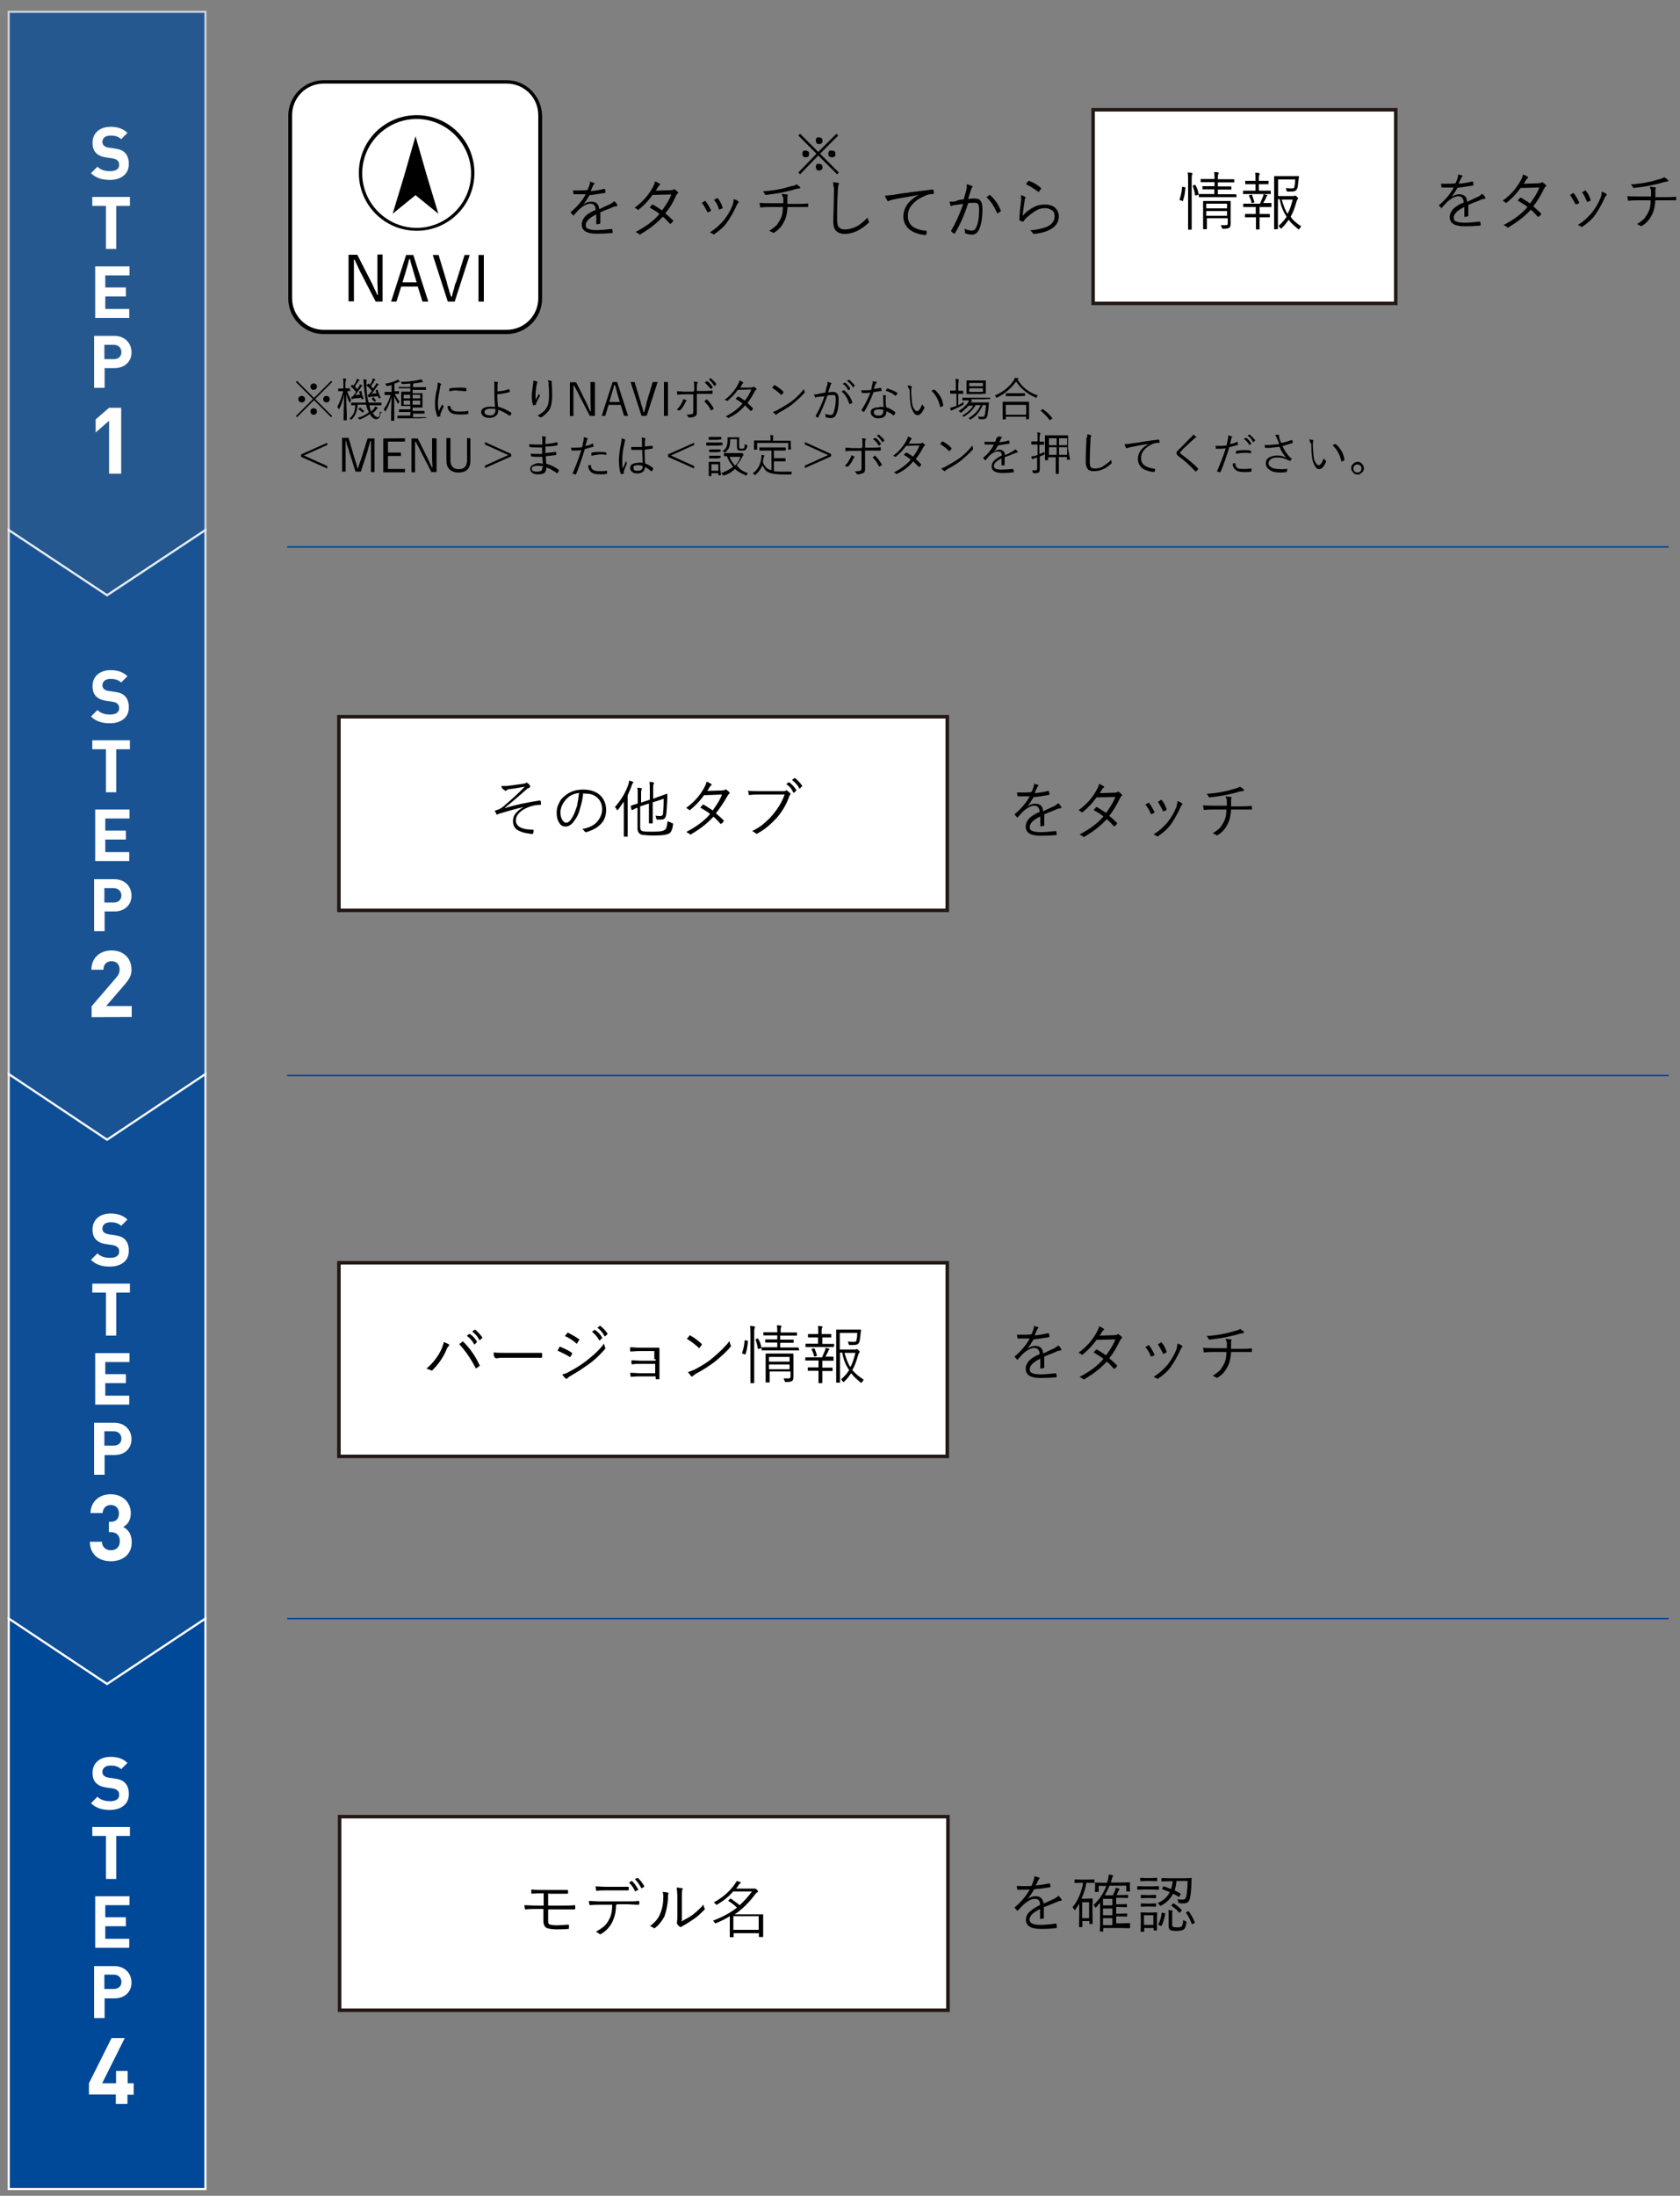 <?xml version="1.0" encoding="utf-8"?>
<!-- Generator: Adobe Illustrator 25.4.8, SVG Export Plug-In . SVG Version: 6.00 Build 0)  -->
<svg version="1.1" id="レイヤー_1" xmlns="http://www.w3.org/2000/svg" xmlns:xlink="http://www.w3.org/1999/xlink" x="0px"
	 y="0px" viewBox="0 0 750 980" style="enable-background:new 0 0 750 980;" xml:space="preserve">
<rect x="0" y="0" width="750" height="980" fill="#808080" stroke="none"/>
<style type="text/css">
	.st0{opacity:0.7;fill:#004898;stroke:#FFFFFF;stroke-width:0.938;stroke-miterlimit:10;enable-background:new    ;}
	.st1{opacity:0.8;fill:#004898;stroke:#FFFFFF;stroke-width:0.938;stroke-miterlimit:10;enable-background:new    ;}
	.st2{opacity:0.9;fill:#004898;stroke:#FFFFFF;stroke-width:0.938;stroke-miterlimit:10;enable-background:new    ;}
	.st3{fill:#004898;stroke:#FFFFFF;stroke-width:0.938;stroke-miterlimit:10;}
	.st4{fill:#FFFFFF;stroke:#231815;stroke-width:1.57;stroke-miterlimit:10;}
	.st5{fill:none;stroke:#004898;stroke-width:0.689;stroke-miterlimit:10;}
	.st6{fill:#FFFFFF;}
</style>
<polygon class="st0" points="3.9,236.6 3.9,126.8 3.9,5.3 47.8,5.3 91.7,5.3 91.7,126.8 91.7,236.6 47.8,265.7 "/>
<polygon class="st1" points="3.9,479.4 3.9,369.7 3.9,236.6 47.8,265.7 91.7,236.6 91.7,369.7 91.7,479.4 47.8,508.7 "/>
<polygon class="st2" points="3.9,722.4 3.9,612.6 3.9,479.4 47.8,508.7 91.7,479.4 91.7,612.6 91.7,722.4 47.8,751.6 "/>
<polygon class="st3" points="3.9,977 3.9,855.5 3.9,722.4 47.8,751.6 91.7,722.4 91.7,855.5 91.7,977 47.8,977 "/>
<rect x="151.3" y="319.9" class="st4" width="271.6" height="86.4"/>
<g>
	<path d="M223.8,350.8c0.3,0,1,0,1.3,0s0.8,0,1.1,0c1.6-0.2,4.1-0.5,7.4-1c0.3,0,0.8-0.2,1.1-0.3c0.2-0.2,0.3-0.2,0.3-0.2
		c0.2,0,0.3,0,0.5,0.2c0.3,0.3,0.8,0.5,1,1c0.2,0.2,0.2,0.3,0.2,0.5s-0.2,0.3-0.3,0.5c-0.3,0.2-0.5,0.3-1,0.5
		c-3.6,3.1-6.8,6-10.2,8.7l0,0c5-1.5,10.2-2.6,15.6-3.4c0,0,0,0,0.2,0s0.3,0,0.3,0.2c0.2,0.3,0.2,1,0.2,1.5l0,0
		c0,0.2-0.2,0.2-0.3,0.2c-1.6,0-3.4,0.3-5.2,1s-3.1,1.5-4.2,2.6c-1,1-1.5,2.1-1.5,3.4c0,2.6,2.6,4.1,7.6,4.1c0.2,0,0.3,0.2,0.3,0.3
		c0,0.3,0,1-0.2,1.3c0,0.2-0.2,0.3-0.3,0.3c-0.3,0-1,0-1.6-0.2c-2.4-0.2-4.2-1-5.5-1.8c-1.1-1-1.6-2.3-1.6-3.7
		c0-1.3,0.3-2.4,1.3-3.6c1-1.1,2.1-2.1,3.7-2.8l0,0c-4.2,1-8,2.1-11.3,3.1c-0.2,0-0.3,0.2-0.5,0.2s-0.2,0.2-0.3,0.2
		c-0.2,0-0.2-0.2-0.3-0.3c-0.2-0.3-0.3-0.8-0.8-1.5c0.3,0,0.8-0.2,1.1-0.3c1.1-0.3,2.3-1.1,3.1-1.8c2.8-2.4,6-5.2,9.3-8.6
		c-2.9,0.5-5.4,1-7.1,1.1c-0.2,0-0.3,0-0.5,0.2c-0.2,0-0.3,0-0.3,0.2c0,0-0.2,0-0.3,0.2c-0.2,0-0.3,0.2-0.5,0.2s-0.2-0.2-0.3-0.3
		C224.1,352.1,223.9,351.3,223.8,350.8z"/>
	<path d="M260.4,353.7c-0.2,2.6-0.8,5-1.5,7.3c-0.5,2.1-1.3,3.7-2.3,5c-1.1,1.8-2.6,2.9-4.1,2.9c-1.1,0-2.3-0.5-2.9-1.8
		c-0.8-1.1-1.1-2.8-1.1-4.4c0-1.5,0.3-2.8,1-4.1c0.5-1.3,1.3-2.3,2.3-3.1c2.3-2.1,5-3.1,8.6-3.1c3.4,0,6,1,7.8,2.8
		c1.5,1.6,2.4,3.7,2.4,6.3s-0.8,4.7-2.4,6.3c-1.5,1.6-3.7,2.8-6.5,3.6c-0.2,0-0.2,0-0.2,0c-0.2,0-0.3-0.2-0.5-0.3
		c-0.2-0.3-0.5-0.8-1.1-1.1c2.9-0.5,5.4-1.6,6.8-3.4c1.3-1.5,2.1-3.4,2.1-5.4c0-2.3-0.8-4.1-2.4-5.4c-1.3-1.1-2.9-1.6-4.9-1.6h-1
		L260.4,353.7L260.4,353.7z M258.5,353.9c-2.3,0.3-4.1,1.1-5.5,2.6c-1.8,1.8-2.8,3.9-2.8,6.1c0,1.5,0.3,2.6,1,3.6c0.3,0.5,1,1,1.5,1
		c1,0,1.8-0.8,2.6-2.1c1-1.5,1.5-3.1,2.3-5.4C258,357.6,258.3,355.7,258.5,353.9z"/>
	<path d="M282.8,349.2c0,0.2-0.2,0.2-0.3,0.3c-0.1,0.1-0.3,0.5-0.5,1.1c-0.5,1.6-1.3,3.1-1.8,4.4v13.8v4.4c0,0.2,0,0.2-0.2,0.2h-1.3
		c-0.2,0-0.2,0-0.2-0.2v-4.4v-7.1c0-1.6,0-2.9,0-3.9c-1,1.3-1.6,2.4-2.6,3.6c-0.2,0.2-0.2,0.2-0.3,0.2c0,0-0.2-0.2-0.3-0.3
		c-0.2-0.5-0.5-0.8-0.8-1.1c2.6-2.9,4.7-6.3,6-10c0.2-0.5,0.3-1.3,0.3-1.8c0.8,0.2,1.3,0.3,1.6,0.5C282.8,349,282.8,349,282.8,349.2
		z M300.5,367.7c-0.2,2.1-0.8,3.6-1.5,4.1c-1.1,0.8-3.4,1.1-7.1,1.1c-2.4,0-4.1-0.2-5.2-0.3c-1.3-0.3-2.1-1.3-2.1-2.8v-9.3
		c-0.8,0.2-1.3,0.5-1.8,0.8c-0.3,0.2-0.5,0.2-0.5,0.2h-0.2c0,0-0.2,0-0.2-0.2l-0.3-1.3v-0.2c0,0,0-0.2,0.2-0.2c0,0,0.2,0,0.3-0.2
		c0.8-0.2,1.6-0.5,2.6-0.8v-3.9c0-1.3,0-2.4-0.2-3.1c0.5,0,1.3,0,1.8,0.2c0.2,0,0.3,0.2,0.3,0.2c0,0.2,0,0.3-0.2,0.5s-0.2,1-0.2,2.1
		v3.6l3.9-1.3v-4.2c0-1.6,0-2.9-0.2-3.7c0.8,0,1.3,0,1.8,0.2c0.2,0,0.3,0.2,0.3,0.2s0,0.2-0.2,0.5s-0.2,1.3-0.2,2.9v3.7l2.6-1
		c1.1-0.3,2.1-0.8,2.8-1c0.2,0,0.3-0.2,0.5-0.2s0.2,0,0.2,0l0,0c0.2,0,0.2,0,0.2,0.2v2.1c-0.2,3.4-0.3,5.8-0.5,7.1
		c-0.2,1-0.5,1.5-1,1.8c-0.3,0.2-0.8,0.3-1.5,0.3c-0.3,0-1,0-1.5,0c-0.2,0-0.3,0-0.3-0.2c0,0,0-0.2-0.2-0.5c0-0.3-0.2-0.8-0.3-1.1
		c1,0.2,1.6,0.2,2.3,0.2c0.3,0,0.5-0.2,0.8-0.3c0.2-0.1,0.3-0.5,0.3-1.1c0.2-1.6,0.3-3.9,0.3-6.3l-4.9,1.6v5v4.2
		c0,0.2,0,0.2-0.2,0.2h-1.3c-0.2,0-0.2,0-0.2-0.2V363v-4.4l-3.9,1.3v9.3c0,1,0.3,1.6,1.3,1.8c0.8,0.2,2.3,0.2,4.2,0.2
		c2.8,0,4.7-0.2,5.4-0.8c0.8-0.3,1.1-1.8,1.3-3.9c0.3,0.2,0.8,0.3,1.3,0.5c0.3,0.2,0.5,0.3,0.5,0.3
		C300.5,367.5,300.5,367.5,300.5,367.7L300.5,367.7z"/>
	<path d="M319.6,363c1.3,1.1,2.4,2.1,3.4,3.1l0.2,0.2c0,0,0,0.2-0.2,0.3c-0.2,0.3-0.5,0.8-1,1c-0.2,0-0.2,0.2-0.2,0.2
		s-0.2,0-0.2-0.2c-1-1.1-2.1-2.3-3.1-3.1c-2.6,2.9-6,5.5-9.9,7.8c-0.2,0.2-0.3,0.2-0.3,0.2c-0.2,0-0.2,0-0.3-0.2
		c-0.3-0.3-1-0.5-1.6-1c4.4-2.3,8-4.9,10.6-8c-1.1-1-2.6-1.8-4.4-2.9c0.3-0.3,0.8-0.8,1-1.1c0.2-0.2,0.2-0.2,0.2-0.2h0.2
		c1.1,0.5,2.4,1.5,4.2,2.6c1.6-2.3,3.1-4.4,4.1-7.1l-8,0.3c-1.8,2.6-3.9,4.7-6.1,6.5c-0.2,0.2-0.3,0.2-0.3,0.2c-0.2,0-0.2,0-0.3-0.2
		c-0.3-0.3-0.8-0.5-1.3-0.8c3.6-2.6,6.1-5.5,8-8.9c0.5-1,1-1.8,1.1-2.8c0.8,0.2,1.3,0.5,2.1,1c0.2,0.2,0.2,0.2,0.2,0.3
		c0,0.2,0,0.3-0.2,0.3c-0.3,0.2-0.5,0.5-0.8,1c-0.3,0.3-0.5,1-1,1.5l6.5-0.2c0.8,0,1.3-0.2,1.5-0.3c0.2-0.2,0.2-0.2,0.3-0.2
		c0.2,0,0.2,0,0.3,0.2c0.3,0.2,0.8,0.5,1.3,1.1c0,0.2,0.2,0.2,0.2,0.3c0,0.1,0,0.3-0.2,0.3c-0.3,0.2-0.5,0.5-0.8,1
		C323,358.3,321.4,360.7,319.6,363z"/>
	<path d="M333.9,352.9c1.5,0.2,3.4,0.2,5.4,0.2h10c0.5,0,1.1,0,1.5-0.2c0.2,0,0.2-0.2,0.3-0.2s0.2,0,0.3,0.2c0.5,0.3,1,0.8,1.3,1.1
		c0.2,0.2,0.2,0.2,0.2,0.3c0,0.1,0,0.3-0.2,0.5s-0.3,0.5-0.5,1c-1.3,3.6-3.1,6.5-5.5,9.3c-2.6,2.8-5.4,5.2-8.4,6.8
		c-0.2,0.2-0.3,0.2-0.5,0.2s-0.3,0-0.5-0.2c-0.3-0.3-1-0.8-1.5-1c2.3-1.1,4.1-2.3,5.5-3.6c1.1-1,2.4-2.1,3.6-3.6
		c2.4-2.8,4.2-5.8,5.4-9.1h-10.7c-1.6,0-3.1,0-4.9,0.2c0,0,0,0-0.2,0s-0.3-0.2-0.3-0.3c0,0,0-0.3,0-1
		C333.9,353.4,333.9,353.1,333.9,352.9z M351,350l1-0.8h0.2h0.2c1.1,0.8,2.3,2.1,3.1,3.4c0,0,0,0,0,0.2c0,0,0,0.2-0.2,0.2l-0.8,0.8
		h-0.2c0,0-0.2,0-0.2-0.2C353.5,352.2,352.5,350.9,351,350z M353.6,348.1l1-0.8h0.2c0,0,0,0,0.2,0c1.3,1.1,2.4,2.3,3.1,3.4
		c0,0,0,0,0,0.2c0,0,0,0.2-0.2,0.2l-0.8,0.8h-0.2c0,0-0.2,0-0.2-0.2C356.1,350.3,354.9,349.2,353.6,348.1z"/>
</g>
<rect x="488" y="49" class="st4" width="135.1" height="86.4"/>
<g>
	<path d="M529.2,83.8c-0.2,2.4-0.5,4.2-1.1,5.8l-0.2,0.2c0,0-0.2,0-0.2-0.2l-0.8-0.2c-0.2-0.2-0.3-0.2-0.3-0.2V89
		c0.5-1.5,1-3.4,1.1-5.4c0-0.2,0-0.2,0.2-0.2c0,0,0.2,0,0.3,0l0.8,0.2C529.2,83.5,529.2,83.5,529.2,83.8L529.2,83.8L529.2,83.8z
		 M532.4,77.4c0,0,0,0.2-0.2,0.5s-0.2,1.3-0.2,2.9v16.5v5c0,0.2,0,0.2-0.2,0.2h-1.2c-0.2,0-0.2,0-0.2-0.2v-5V80.9
		c0-1.6,0-2.9-0.2-3.9c0.8,0,1.3,0,1.8,0.2C532.4,77.3,532.4,77.4,532.4,77.4z M535.1,86.7L535.1,86.7c0,0.2,0,0.3-0.3,0.3l-0.8,0.2
		c-0.2,0-0.2,0-0.3,0c0,0-0.2,0-0.2-0.2c-0.2-1.3-0.5-2.6-1-3.9v-0.2c0,0,0.2-0.2,0.3-0.2l0.5-0.2h0.2c0,0,0.2,0,0.2,0.2
		C534.5,84.1,535,85.4,535.1,86.7z M552,87.8c0,0.2,0,0.2-0.2,0.2h-3.9h-8.6h-3.9c-0.2,0-0.2,0-0.2-0.2v-1c0-0.2,0-0.2,0.2-0.2h3.9
		h2.8v-2.1h-1.8H537c-0.2,0-0.2,0-0.2-0.2v-1c0-0.2,0-0.2,0.2-0.2h3.4h1.8v-1.8h-2.4h-3.6c-0.2,0-0.2,0-0.2-0.2v-1
		c0-0.2,0-0.2,0.2-0.2h3.6h2.4c0-1.3,0-2.3-0.2-3.1c0.8,0,1.5,0,1.8,0.2c0.2,0,0.3,0.2,0.3,0.2c0,0.2,0,0.3-0.2,0.5s-0.2,1-0.2,2.3
		h3.4h3.7c0.2,0,0.2,0,0.2,0.2v1c0,0.2,0,0.2-0.2,0.2h-3.7h-3.4v1.8h2.4h3.4c0.2,0,0.2,0,0.2,0.2v1c0,0.2,0,0.2-0.2,0.2h-3.4h-2.4
		v2.1h4.1h3.9c0.2,0,0.2,0,0.2,0.2C552,86.9,552,87.8,552,87.8z M549.4,89.8v3.4v2.9v3.7c0,1-0.2,1.5-0.5,1.8
		c-0.5,0.3-1.3,0.5-2.4,0.5c-0.2,0-0.2,0-0.3,0c-0.3,0-0.3,0-0.5,0c0,0-0.2-0.2-0.2-0.5c-0.2-0.3-0.3-0.8-0.5-1.1c0.5,0,1.3,0,1.8,0
		s1,0,1.1-0.2c0.2-0.2,0.2-0.3,0.2-0.8v-2.1h-9.3v1.1v3.6c0,0.2,0,0.2-0.2,0.2h-1.3c-0.2,0-0.2,0-0.2-0.2v-3.6V93v-3.1
		c0-0.2,0-0.2,0.2-0.2h3.9h4.9h3.4C549.3,89.5,549.4,89.6,549.4,89.8z M547.8,93v-2.1h-9.3V93H547.8z M547.8,96.3v-2.1h-9.3v2.1
		H547.8z"/>
	<path d="M567.6,92.2c0,0.2,0,0.2-0.2,0.2h-3.6h-1.5v3.1h1.3h3.1c0.2,0,0.2,0,0.2,0.2v1.1c0,0.2,0,0.2-0.2,0.2h-3.1h-1.3v2.3v2.9
		c0,0.2,0,0.2-0.2,0.2h-1.2c-0.2,0-0.2,0-0.2-0.2v-2.9V97h-1.5H556c-0.2,0-0.2,0-0.2-0.2v-1.1c0-0.2,0-0.2,0.2-0.2h3.1h1.5v-3.1
		h-1.8h-3.6c-0.2,0-0.2,0-0.2-0.2v-1.1c0-0.2,0-0.2,0.2-0.2h3.6h3.7c0.3-0.8,0.8-1.8,1.3-3.1c0.2-0.3,0.2-0.8,0.2-1.1
		c0.5,0,1,0.2,1.5,0.3c0.2,0,0.3,0.2,0.3,0.3c0,0,0,0.2-0.2,0.2c-0.2,0.2-0.2,0.3-0.3,0.5c-0.3,1-1,1.8-1.3,2.6h3.4
		c0.2,0,0.2,0,0.2,0.2C567.6,90.9,567.6,92.2,567.6,92.2z M567.4,86.4c0,0.2,0,0.2-0.2,0.2h-3.6h-4.9h-3.6c-0.2,0-0.2,0-0.2-0.2
		v-1.1c0-0.2,0-0.2,0.2-0.2h3.6h1.8v-2.9h-1.3h-3.1c-0.2,0-0.2,0-0.2-0.2v-1.1c0-0.2,0-0.2,0.2-0.2h3.1h1.3v-0.8
		c0-1.3,0-2.3-0.2-2.8c0.8,0,1.3,0,1.8,0.2c0.2,0,0.3,0.2,0.3,0.2s0,0.2-0.2,0.5c-0.2,0.2-0.2,0.8-0.2,1.6v1.1h1h3.1
		c0.2,0,0.2,0,0.2,0.2V82c0,0.2,0,0.2-0.2,0.2H563h-1v2.9h1.5h3.6c0.2,0,0.2,0,0.2,0.2v1.1H567.4z M560,90.1L560,90.1
		c0,0.2,0,0.3-0.3,0.3l-0.5,0.2c-0.2,0-0.2,0-0.3,0c0,0-0.2,0-0.2-0.2c-0.2-1-0.5-1.8-1.1-2.9v-0.2c0,0,0-0.2,0.2-0.2l0.8-0.2h0.2
		c0,0,0.2,0,0.2,0.2C559.3,88,559.6,89,560,90.1z M580.9,101c-0.3,0.3-0.5,0.8-0.8,1.1c-0.2,0.2-0.2,0.3-0.3,0.3c0,0-0.2,0-0.3-0.2
		c-1.6-1.3-3.1-2.6-4.2-4.1c-1,1.3-1.8,2.6-3.1,3.7c-0.2,0.2-0.3,0.3-0.3,0.3s-0.2-0.2-0.3-0.3c-0.2-0.3-0.5-0.5-0.8-1
		c1.5-1.3,2.6-2.6,3.6-4.1c-1.5-2.1-2.6-4.7-3.1-7.8h-0.8v7.4v5.8c0,0.2,0,0.2-0.2,0.2H569c-0.2,0-0.2,0-0.2-0.2v-5.5v-12v-5.8
		c0-0.2,0-0.2,0.2-0.2h3.4h4.1h3.1c0.2,0,0.3,0,0.3,0.2c0,0.5-0.2,1.1-0.2,1.5c-0.2,1.8-0.3,2.9-0.5,3.6c-0.2,0.5-0.5,1.1-1,1.3
		c-0.3,0.2-1,0.3-1.6,0.3c-0.3,0-1,0-1.8,0c-0.2,0-0.3,0-0.3-0.2c0,0-0.2-0.2-0.2-0.3c0-0.3-0.2-0.8-0.3-1.1c1,0.2,1.8,0.2,2.6,0.2
		c0.3,0,0.8,0,1-0.2s0.3-0.5,0.3-1c0.2-0.5,0.3-1.5,0.3-2.8h-7.6v7.4h6.8c0.3,0,0.5,0,0.5-0.2c0.2,0,0.2,0,0.3,0
		c0.2,0,0.3,0.2,0.8,0.5c0.3,0.3,0.5,0.5,0.5,0.8s0,0.2-0.2,0.3c-0.2,0.2-0.3,0.5-0.5,1.1c-0.8,2.8-1.6,5-2.6,6.7
		C577.1,98.2,578.8,99.7,580.9,101z M577.1,89.1h-4.9c0.8,2.6,1.5,4.7,2.6,6.3C575.8,93.7,576.4,91.7,577.1,89.1z"/>
</g>
<g>
	<path d="M461.3,349.8c1,0.2,1.5,0.3,2.1,0.5c0.2,0,0.2,0.2,0.2,0.3c0,0.1,0,0.2-0.2,0.3c-0.2,0.2-0.3,0.3-0.5,0.8
		c-0.2,0.3-0.5,1.1-1,2.3c2.1-0.2,4.1-0.5,6-1h0.2c0,0,0.2,0,0.2,0.2c0.2,0.8,0.2,1.1,0.2,1.3s-0.2,0.3-0.3,0.3
		c-2.1,0.3-4.4,0.8-6.8,1c-1,1.6-1.8,3.1-2.9,4.2l0,0c1.1-0.8,2.3-1.3,3.6-1.3c2.3,0,3.4,1.1,3.6,3.4c1.6-0.8,3.1-1.5,4.4-2.1
		c1-0.3,1.6-1,2.3-1.5c0.8,0.5,1.1,1.1,1.3,1.6c0,0.2,0.2,0.2,0.2,0.3c0,0.2-0.2,0.3-0.3,0.3c-0.3,0-1,0.2-1.5,0.3
		c-0.8,0.3-1.6,0.8-3.1,1.3c-1.1,0.3-2.1,1-2.8,1.1v4.9c0,0.2-0.2,0.3-0.3,0.3c-0.3,0-0.8,0.2-1.3,0.2c-0.2,0-0.2-0.2-0.2-0.3
		c0-1.6,0-3.1,0-4.1c-3.1,1.5-4.7,3.1-4.7,4.7c0,1,0.3,1.5,1.3,1.8c0.8,0.3,1.8,0.5,3.6,0.5s3.9-0.2,6.7-0.5l0,0
		c0.2,0,0.2,0,0.2,0.2c0.2,0.5,0.2,1,0.2,1.3c0,0.2,0,0.3-0.2,0.3c-2.1,0.2-4.4,0.3-7.1,0.3c-4.2,0-6.5-1.3-6.5-4.1
		c0-1.3,0.5-2.4,1.5-3.6c1-1,2.6-2.1,4.7-2.9c0-1.1-0.2-1.6-0.8-2.3c-0.3-0.3-1-0.5-1.6-0.5c-1.3,0-2.9,0.8-4.7,2.3
		c-0.5,0.5-1.5,1.5-2.6,2.8c0,0.2-0.2,0.2-0.2,0.2s-0.2,0-0.2-0.2c-0.3-0.3-0.8-0.8-1-1.1v-0.2c0,0,0-0.2,0.2-0.2
		c2.8-2.4,5-5,6.5-7.8c-1,0-2.1,0-2.9,0s-1.5,0-2.3,0c-0.2,0-0.2,0-0.3-0.2c0-0.5-0.2-1-0.2-1.5c1,0,2.1,0,2.9,0
		c1.1,0,2.4,0,3.6-0.2c0.5-1.3,1-2.3,1-2.8c0.2-0.5,0.2-1,0.2-1.3C461.3,350,461.3,349.8,461.3,349.8z"/>
	<path d="M495.2,364.1c1.3,1.1,2.4,2.1,3.4,3.1l0.2,0.2c0,0,0,0.2-0.2,0.3c-0.2,0.3-0.5,0.8-1,1c-0.2,0-0.2,0.2-0.2,0.2
		s-0.2,0-0.2-0.2c-1-1.1-2.1-2.3-3.1-3.1c-2.6,2.9-6,5.5-9.9,7.8c-0.2,0.2-0.3,0.2-0.3,0.2c-0.2,0-0.2,0-0.3-0.2
		c-0.3-0.3-1-0.5-1.6-1c4.4-2.3,8-4.9,10.6-8c-1.1-1-2.6-1.8-4.4-2.9c0.3-0.3,0.8-0.8,1-1.1c0.2-0.2,0.2-0.2,0.2-0.2h0.2
		c1.1,0.5,2.4,1.5,4.2,2.6c1.6-2.3,3.1-4.4,4.1-7.1l-8.4,0.2c-1.8,2.6-3.9,4.7-6.1,6.5c-0.2,0.2-0.3,0.2-0.3,0.2
		c-0.2,0-0.2,0-0.3-0.2c-0.3-0.3-0.8-0.5-1.3-0.8c3.6-2.6,6.1-5.5,8-8.9c0.5-1,1-1.8,1.1-2.8c0.8,0.2,1.3,0.5,2.1,1
		c0.2,0.2,0.2,0.2,0.2,0.3c0,0.2,0,0.3-0.2,0.3c-0.3,0.2-0.5,0.5-0.8,1c-0.3,0.3-0.5,1-1,1.5l6.5-0.2c0.8,0,1.3-0.2,1.5-0.3
		c0.2-0.2,0.2-0.2,0.3-0.2c0.2,0,0.2,0,0.3,0.2c0.3,0.2,0.8,0.5,1.3,1.1c0,0.2,0.2,0.2,0.2,0.3c0,0.1,0,0.3-0.2,0.3
		c-0.3,0.2-0.5,0.5-0.8,1C498.5,359.3,497,361.9,495.2,364.1z"/>
	<path d="M511.3,359.1c0.5-0.3,1-0.5,1.3-0.8h0.2c0.2,0,0.2,0,0.3,0.2c1,1.3,1.6,2.6,2.3,3.9c0,0.2,0,0.2,0,0.2s0,0.2-0.2,0.2
		c-0.2,0.2-0.5,0.3-1.1,0.5h-0.2c-0.2,0-0.2,0-0.2-0.2C513.2,361.7,512.3,360.2,511.3,359.1z M525.6,357.6c1,0.2,1.6,0.5,2.1,1
		c0.2,0.2,0.2,0.2,0.2,0.3c0,0.1,0,0.2-0.2,0.3c-0.2,0.2-0.5,0.5-0.8,1.3c-1.3,2.9-2.8,5.4-4.1,7.3c-1.6,2.3-3.6,3.9-5.8,5.4
		c-0.2,0-0.2,0.2-0.3,0.2s-0.2,0-0.2-0.2c-0.3-0.3-1-0.5-1.5-0.8c2.6-1.6,4.7-3.6,6.3-5.5c1.6-2.1,2.9-4.2,3.9-6.8
		C525.4,359.3,525.6,358.6,525.6,357.6z M516.9,357.8c0.8-0.3,1.1-0.5,1.3-0.8h0.2c0.2,0,0.2,0,0.3,0.2c1,1.1,1.5,2.4,2.1,3.9v0.2
		c0,0.2,0,0.2-0.2,0.3c-0.3,0.2-0.8,0.3-1.1,0.5h-0.2c-0.2,0-0.2-0.2-0.2-0.3C518.4,360.4,517.6,358.9,516.9,357.8z"/>
	<path d="M547.1,355.4c1,0.2,1.8,0.2,2.4,0.3c0.2,0,0.3,0.2,0.3,0.3v0.2c-0.2,0.2-0.2,0.3-0.2,0.8s0,1,0,1.1v1.8h3.7
		c1.8,0,3.6,0,5.4-0.2l0,0c0.2,0,0.2,0.2,0.2,0.3c0,0.1,0,0.3,0,0.5s0,0.3,0,0.5s0,0.3,0,0.3h-0.2c-1.8,0-3.6,0-5.4,0h-3.7
		c-0.2,2.4-0.5,4.4-1.3,6c-1.1,2.4-2.6,4.2-4.7,5.4c-0.2,0-0.2,0.2-0.3,0.2s-0.2,0-0.3-0.2c-0.5-0.3-1.1-0.5-1.6-0.8
		c1.3-0.8,2.4-1.6,3.4-2.6c0.5-0.8,1.1-1.6,1.6-2.6c0.8-1.5,1.1-3.4,1.1-5.4h-5.2c-1.5,0-3.1,0-4.7,0.2c-0.2,0-0.3-0.2-0.3-0.5
		c0-0.5-0.2-1.1-0.2-1.6c1.6,0.2,3.4,0.2,5.4,0.2h5.2c0-0.3,0-0.8,0-1.3c0-0.3,0-1,0-1.3C547.6,356.7,547.3,356,547.1,355.4z
		 M553.6,351.1c0.5,0.3,1.1,0.8,1.5,1.1c0.2,0.2,0.3,0.3,0.3,0.5s-0.2,0.3-0.5,0.3c-0.2,0-0.8,0.2-1.6,0.3c-2.4,0.8-4.4,1.1-6,1.5
		c-2.4,0.5-4.9,0.8-7.4,1.1l0,0c-0.2,0-0.3-0.2-0.3-0.3c-0.2-0.3-0.5-1-1-1.3c2.8-0.2,5.5-0.5,8.1-1.1c1.8-0.3,3.6-1,5-1.3
		C552.6,351.6,553.3,351.3,553.6,351.1z"/>
</g>
<g>
	<path d="M461.3,591.8c1,0.2,1.5,0.3,2.1,0.5c0.2,0,0.2,0.2,0.2,0.3s0,0.2-0.2,0.3s-0.3,0.3-0.5,0.8c-0.2,0.3-0.5,1.1-1,2.3
		c2.1-0.2,4.1-0.5,6-1h0.2c0,0,0.2,0,0.2,0.2c0.2,0.8,0.2,1.1,0.2,1.3s-0.2,0.3-0.3,0.3c-2.1,0.3-4.4,0.8-6.8,1
		c-1,1.6-1.8,3.1-2.9,4.2l0,0c1.1-0.8,2.3-1.3,3.6-1.3c2.3,0,3.4,1.1,3.6,3.4c1.6-0.8,3.1-1.5,4.4-2.1c1-0.3,1.6-1,2.3-1.5
		c0.8,0.5,1.1,1.1,1.3,1.6c0,0.2,0.2,0.2,0.2,0.3s-0.2,0.3-0.3,0.3c-0.3,0-1,0.2-1.5,0.3c-0.8,0.3-1.6,0.8-3.1,1.3
		c-1.1,0.3-2.1,1-2.8,1.1v4.9c0,0.2-0.2,0.3-0.3,0.3c-0.3,0-0.8,0.2-1.3,0.2c-0.2,0-0.2-0.2-0.2-0.3c0-1.6,0-3.1,0-4.1
		c-3.1,1.5-4.7,3.1-4.7,4.7c0,1,0.3,1.5,1.3,1.8c0.8,0.3,1.8,0.5,3.6,0.5s3.9-0.2,6.7-0.5l0,0c0.2,0,0.2,0,0.2,0.2
		c0.2,0.5,0.2,1,0.2,1.3c0,0.2,0,0.3-0.2,0.3c-2.1,0.2-4.4,0.3-7.1,0.3c-4.2,0-6.5-1.3-6.5-4.1c0-1.3,0.5-2.4,1.5-3.6
		c1-1,2.6-2.1,4.7-2.9c0-1.1-0.2-1.6-0.8-2.3c-0.3-0.3-1-0.5-1.6-0.5c-1.3,0-2.9,0.8-4.7,2.3c-0.5,0.5-1.5,1.5-2.6,2.8
		c0,0.2-0.2,0.2-0.2,0.2s-0.2,0-0.2-0.2c-0.3-0.3-0.8-0.8-1-1.1v-0.2c0,0,0-0.2,0.2-0.2c2.8-2.4,5-5,6.5-7.8c-1,0-2.1,0-2.9,0
		s-1.5,0-2.3,0c-0.2,0-0.2,0-0.3-0.2c0-0.5-0.2-1-0.2-1.5c1,0,2.1,0,2.9,0c1.1,0,2.4,0,3.6-0.2c0.5-1.3,1-2.3,1-2.8
		c0.2-0.5,0.2-1,0.2-1.3C461.3,592.1,461.3,591.8,461.3,591.8z"/>
	<path d="M495.2,606.2c1.3,1.1,2.4,2.1,3.4,3.1l0.2,0.2c0,0,0,0.2-0.2,0.3c-0.2,0.3-0.5,0.8-1,1c-0.2,0-0.2,0.2-0.2,0.2
		s-0.2,0-0.2-0.2c-1-1.1-2.1-2.3-3.1-3.1c-2.6,2.9-6,5.5-9.9,7.8c-0.2,0.2-0.3,0.2-0.3,0.2c-0.2,0-0.2,0-0.3-0.2
		c-0.3-0.3-1-0.5-1.6-1c4.4-2.3,8-4.9,10.6-8c-1.1-1-2.6-1.8-4.4-2.9c0.3-0.3,0.8-0.8,1-1.1c0.2-0.2,0.2-0.2,0.2-0.2h0.2
		c1.1,0.5,2.4,1.5,4.2,2.6c1.6-2.3,3.1-4.4,4.1-7.1l-8.4,0.2c-1.8,2.6-3.9,4.7-6.1,6.5c-0.2,0.2-0.3,0.2-0.3,0.2
		c-0.2,0-0.2,0-0.3-0.2c-0.3-0.3-0.8-0.5-1.3-0.8c3.6-2.6,6.1-5.5,8-8.9c0.5-1,1-1.8,1.1-2.8c0.8,0.2,1.3,0.5,2.1,1
		c0.2,0.2,0.2,0.2,0.2,0.3c0,0.2,0,0.3-0.2,0.3c-0.3,0.2-0.5,0.5-0.8,1c-0.3,0.3-0.5,1-1,1.5l6.5-0.2c0.8,0,1.3-0.2,1.5-0.3
		c0.2-0.2,0.2-0.2,0.3-0.2c0.2,0,0.2,0,0.3,0.2c0.3,0.2,0.8,0.5,1.3,1.1c0,0.2,0.2,0.2,0.2,0.3s0,0.3-0.2,0.3
		c-0.3,0.2-0.5,0.5-0.8,1C498.5,601.4,497,604,495.2,606.2z"/>
	<path d="M511.3,601.2c0.5-0.3,1-0.5,1.3-0.8h0.2c0.2,0,0.2,0,0.3,0.2c1,1.3,1.6,2.6,2.3,3.9c0,0.2,0,0.2,0,0.2s0,0.2-0.2,0.2
		c-0.2,0.2-0.5,0.3-1.1,0.5h-0.2c-0.2,0-0.2,0-0.2-0.2C513.2,603.8,512.3,602.3,511.3,601.2z M525.6,599.7c1,0.2,1.6,0.5,2.1,1
		c0.2,0.2,0.2,0.2,0.2,0.3s0,0.2-0.2,0.3c-0.2,0.2-0.5,0.5-0.8,1.3c-1.3,2.9-2.8,5.4-4.1,7.3c-1.6,2.3-3.6,3.9-5.8,5.4
		c-0.2,0-0.2,0.2-0.3,0.2s-0.2,0-0.2-0.2c-0.3-0.3-1-0.5-1.5-0.8c2.6-1.6,4.7-3.6,6.3-5.5c1.6-2.1,2.9-4.2,3.9-6.8
		C525.4,601.4,525.6,600.6,525.6,599.7z M516.9,599.9c0.8-0.3,1.1-0.5,1.3-0.8h0.2c0.2,0,0.2,0,0.3,0.2c1,1.1,1.5,2.4,2.1,3.9v0.2
		c0,0.2,0,0.2-0.2,0.3c-0.3,0.2-0.8,0.3-1.1,0.5h-0.2c-0.2,0-0.2-0.2-0.2-0.3C518.4,602.5,517.6,601,516.9,599.9z"/>
	<path d="M547.1,597.5c1,0.2,1.8,0.2,2.4,0.3c0.2,0,0.3,0.2,0.3,0.3v0.2c-0.2,0.2-0.2,0.3-0.2,0.8s0,1,0,1.1v1.8h3.7
		c1.8,0,3.6,0,5.4-0.2l0,0c0.2,0,0.2,0.2,0.2,0.3s0,0.3,0,0.5s0,0.3,0,0.5s0,0.3,0,0.3h-0.2c-1.8,0-3.6,0-5.4,0h-3.7
		c-0.2,2.4-0.5,4.4-1.3,6c-1.1,2.4-2.6,4.2-4.7,5.4c-0.2,0-0.2,0.2-0.3,0.2s-0.2,0-0.3-0.2c-0.5-0.3-1.1-0.5-1.6-0.8
		c1.3-0.8,2.4-1.6,3.4-2.6c0.5-0.8,1.1-1.6,1.6-2.6c0.8-1.5,1.1-3.4,1.1-5.4h-5.2c-1.5,0-3.1,0-4.7,0.2c-0.2,0-0.3-0.2-0.3-0.5
		c0-0.5-0.2-1.1-0.2-1.6c1.6,0.2,3.4,0.2,5.4,0.2h5.2c0-0.3,0-0.8,0-1.3c0-0.3,0-1,0-1.3C547.6,598.8,547.3,598,547.1,597.5z
		 M553.6,593.1c0.5,0.3,1.1,0.8,1.5,1.1c0.2,0.2,0.3,0.3,0.3,0.5s-0.2,0.3-0.5,0.3c-0.2,0-0.8,0.2-1.6,0.3c-2.4,0.8-4.4,1.1-6,1.5
		c-2.4,0.5-4.9,0.8-7.4,1.1l0,0c-0.2,0-0.3-0.2-0.3-0.3c-0.2-0.3-0.5-1-1-1.3c2.8-0.2,5.5-0.5,8.1-1.1c1.8-0.3,3.6-1,5-1.3
		C552.6,593.7,553.3,593.4,553.6,593.1z"/>
</g>
<g>
	<path d="M650.6,77.8c1,0.2,1.5,0.3,2.1,0.5c0.2,0,0.2,0.2,0.2,0.3c0,0.2,0,0.2-0.2,0.3c-0.2,0.2-0.3,0.3-0.5,0.8
		c-0.2,0.3-0.5,1.1-1,2.3c2.1-0.2,4.1-0.5,6-1h0.2c0,0,0.2,0,0.2,0.2c0.2,0.8,0.2,1.1,0.2,1.3s-0.2,0.3-0.3,0.3
		c-2.1,0.3-4.4,0.8-6.8,1c-1,1.6-1.8,3.1-2.9,4.2l0,0c1.1-0.8,2.3-1.3,3.6-1.3c2.3,0,3.4,1.1,3.6,3.4c1.6-0.8,3.1-1.5,4.4-2.1
		c1-0.3,1.6-1,2.3-1.5c0.8,0.5,1.1,1.1,1.3,1.6c0,0.2,0.2,0.2,0.2,0.3c0,0.2-0.2,0.3-0.3,0.3c-0.3,0-1,0.2-1.5,0.3
		c-0.8,0.3-1.6,0.8-3.1,1.3c-1.1,0.3-2.1,1-2.8,1.1v4.9c0,0.2-0.2,0.3-0.3,0.3c-0.3,0-0.8,0.2-1.3,0.2c-0.2,0-0.2-0.2-0.2-0.3
		c0-1.6,0-3.1,0-4.1c-3.1,1.5-4.7,3.1-4.7,4.7c0,1,0.3,1.5,1.3,1.8c0.8,0.3,1.8,0.5,3.6,0.5s3.9-0.2,6.7-0.5l0,0
		c0.2,0,0.2,0,0.2,0.2c0.2,0.5,0.2,1,0.2,1.3c0,0.2,0,0.3-0.2,0.3c-2.1,0.2-4.4,0.3-7.1,0.3c-4.2,0-6.5-1.3-6.5-4.1
		c0-1.3,0.5-2.4,1.5-3.6c1-1,2.6-2.1,4.7-2.9c0-1.1-0.2-1.6-0.8-2.3c-0.3-0.3-1-0.5-1.6-0.5c-1.3,0-2.9,0.8-4.7,2.3
		c-0.5,0.5-1.5,1.5-2.6,2.8c0,0.2-0.2,0.2-0.2,0.2s-0.2,0-0.2-0.2c-0.3-0.3-0.8-0.8-1-1.1v0.1c0,0,0-0.2,0.2-0.2
		c2.8-2.4,5-5,6.5-7.8c-1,0-2.1,0-2.9,0c-0.8,0-1.5,0-2.3,0c-0.2,0-0.2,0-0.3-0.2c0-0.5-0.2-1-0.2-1.5c1,0,2.1,0,2.9,0
		c1.1,0,2.4,0,3.6-0.2c0.5-1.3,1-2.3,1-2.8c0.2-0.5,0.2-1,0.2-1.3C650.6,78,650.6,77.8,650.6,77.8z"/>
	<path d="M684.5,92.1c1.3,1.1,2.4,2.1,3.4,3.1l0.2,0.2c0,0,0,0.2-0.2,0.3c-0.2,0.3-0.5,0.8-1,1c-0.2,0-0.2,0.2-0.2,0.2
		s-0.2,0-0.2-0.2c-1-1.1-2.1-2.3-3.1-3.1c-2.6,2.9-6,5.5-9.9,7.8c-0.2,0.2-0.3,0.2-0.3,0.2c-0.2,0-0.2,0-0.3-0.2
		c-0.3-0.3-1-0.5-1.6-1c4.4-2.3,8-4.9,10.6-8c-1.1-1-2.6-1.8-4.4-2.9c0.3-0.3,0.8-0.8,1-1.1c0.2-0.2,0.2-0.2,0.2-0.2h0.2
		c1.1,0.5,2.4,1.5,4.2,2.6c1.6-2.3,3.1-4.4,4.1-7.1l-8.4,0.2c-1.8,2.6-3.9,4.7-6.1,6.5c-0.2,0.2-0.3,0.2-0.3,0.2
		c-0.2,0-0.2,0-0.3-0.2c-0.3-0.3-0.8-0.5-1.3-0.8c3.6-2.6,6.1-5.5,8-8.9c0.5-1,1-1.8,1.1-2.8c0.8,0.2,1.3,0.5,2.1,1
		c0.2,0.2,0.2,0.2,0.2,0.3c0,0.2,0,0.3-0.2,0.3c-0.3,0.2-0.5,0.5-0.8,1c-0.3,0.3-0.5,1-1,1.5l6.5-0.2c0.8,0,1.3-0.2,1.5-0.3
		c0.2-0.2,0.2-0.2,0.3-0.2s0.2,0,0.3,0.2c0.3,0.2,0.8,0.5,1.3,1.1c0,0.2,0.2,0.2,0.2,0.3c0,0.2,0,0.3-0.2,0.3
		c-0.3,0.2-0.5,0.5-0.8,1C687.9,87.2,686.3,89.8,684.5,92.1z"/>
	<path d="M700.9,87c0.5-0.3,1-0.5,1.3-0.8h0.2c0.2,0,0.2,0,0.3,0.2c1,1.3,1.6,2.6,2.3,3.9c0,0.2,0,0.2,0,0.2s0,0.2-0.2,0.2
		c-0.2,0.2-0.5,0.3-1.1,0.5h-0.2c-0.2,0-0.2,0-0.2-0.2C702.5,89.6,701.8,88.3,700.9,87z M715,85.6c1,0.2,1.6,0.5,2.1,1
		c0.2,0.2,0.2,0.2,0.2,0.3c0,0.2,0,0.2-0.2,0.3c-0.2,0.2-0.5,0.5-0.8,1.3c-1.3,2.9-2.8,5.4-4.1,7.3c-1.6,2.3-3.6,3.9-5.8,5.4
		c-0.2,0-0.2,0.2-0.3,0.2s-0.2,0-0.2-0.2c-0.3-0.3-1-0.5-1.5-0.8c2.6-1.6,4.7-3.6,6.3-5.5c1.6-2.1,2.9-4.2,3.9-6.8
		C714.8,87.5,715,86.5,715,85.6z M706.2,85.8c0.8-0.3,1.1-0.5,1.3-0.8h0.2c0.2,0,0.2,0,0.3,0.2c1,1.1,1.5,2.4,2.1,3.9v0.2
		c0,0.2,0,0.2-0.2,0.3c-0.3,0.2-0.8,0.3-1.1,0.5h-0.2c-0.2,0-0.2-0.2-0.2-0.3C707.7,88.3,707.2,86.9,706.2,85.8z"/>
	<path d="M736.5,83.3c1,0.2,1.8,0.2,2.4,0.3c0.2,0,0.3,0.2,0.3,0.3v0.3c-0.2,0.2-0.2,0.3-0.2,0.8s0,1,0,1.1V88h3.7
		c1.8,0,3.6,0,5.4-0.2l0,0c0.2,0,0.2,0.2,0.2,0.3c0,0.2,0,0.3,0,0.5s0,0.3,0,0.5s0,0.3,0,0.3h-0.2c-1.8,0-3.6,0-5.4,0H739
		c-0.2,2.4-0.5,4.4-1.3,6c-1.1,2.4-2.6,4.2-4.7,5.4c-0.2,0-0.2,0.2-0.3,0.2s-0.2,0-0.3-0.2c-0.5-0.3-1.1-0.5-1.6-0.8
		c1.3-0.8,2.4-1.6,3.4-2.6c0.5-0.8,1.1-1.6,1.6-2.6c0.8-1.5,1.1-3.4,1.1-5.4h-5.2c-1.5,0-3.1,0-4.7,0.2c-0.2,0-0.3-0.2-0.3-0.5
		c0-0.5-0.2-1.1-0.2-1.6c1.6,0.2,3.4,0.2,5.4,0.2h5.2c0-0.3,0-0.8,0-1.3c0-0.3,0-1,0-1.3C736.9,84.6,736.7,83.9,736.5,83.3z
		 M743,79.1c0.5,0.3,1.1,0.8,1.5,1.1c0.2,0.2,0.3,0.3,0.3,0.5s-0.2,0.3-0.5,0.3c-0.2,0-0.8,0.2-1.6,0.3c-2.4,0.8-4.4,1.1-6,1.5
		c-2.4,0.5-4.9,0.8-7.4,1.1l0,0c-0.2,0-0.3-0.2-0.3-0.3c-0.2-0.3-0.5-1-1-1.3c2.8-0.2,5.5-0.5,8.1-1.1c1.8-0.3,3.6-1,5-1.3
		C742.1,79.6,742.7,79.3,743,79.1z"/>
</g>
<g>
	<path d="M263.1,81.1c1,0.2,1.5,0.3,2.1,0.5c0.2,0,0.2,0.2,0.2,0.3c0,0.2,0,0.2-0.2,0.3c-0.2,0.2-0.3,0.3-0.5,0.8
		c-0.2,0.3-0.5,1.1-1,2.3c2.1-0.2,4.1-0.5,6-1h0.2c0,0,0.2,0,0.2,0.2c0.2,0.8,0.2,1.1,0.2,1.3s-0.2,0.3-0.3,0.3
		c-2.1,0.3-4.4,0.8-6.8,1c-1,1.6-1.8,3.1-2.9,4.2l0,0c1.1-0.8,2.3-1.3,3.6-1.3c2.3,0,3.4,1.1,3.6,3.4c1.6-0.8,3.1-1.5,4.4-2.1
		c1-0.3,1.6-1,2.3-1.5c0.8,0.5,1.1,1.1,1.3,1.6c0,0.2,0.2,0.2,0.2,0.3c0,0.2-0.2,0.3-0.3,0.3c-0.3,0-1,0.2-1.5,0.3
		c-0.8,0.3-1.6,0.8-3.1,1.3c-1.1,0.3-2.1,1-2.8,1.1v4.9c0,0.2-0.2,0.3-0.3,0.3c-0.3,0-0.8,0.2-1.3,0.2c-0.2,0-0.2-0.2-0.2-0.3
		c0-1.6,0-3.1,0-4.1c-3.1,1.5-4.7,3.1-4.7,4.7c0,1,0.3,1.5,1.3,1.8c0.8,0.3,1.8,0.5,3.6,0.5c1.6,0,3.9-0.2,6.7-0.5l0,0
		c0.2,0,0.2,0,0.2,0.2c0.2,0.5,0.2,1,0.2,1.3c0,0.2,0,0.3-0.2,0.3c-2.1,0.2-4.4,0.3-7.1,0.3c-4.2,0-6.5-1.3-6.5-4.1
		c0-1.3,0.5-2.4,1.5-3.6c1-1,2.6-2.1,4.7-2.9c0-1.1-0.2-1.6-0.8-2.3c-0.3-0.3-1-0.5-1.6-0.5c-1.3,0-2.9,0.8-4.7,2.3
		c-0.5,0.5-1.5,1.5-2.6,2.8c0,0.2-0.2,0.2-0.2,0.2s-0.2,0-0.2-0.2c-0.3-0.3-0.8-0.8-1-1.1v-0.2c0,0,0-0.2,0.2-0.2
		c2.8-2.4,5-5,6.5-7.8c-1,0-2.1,0-2.9,0s-1.5,0-2.3,0c-0.2,0-0.2,0-0.3-0.2c0-0.5-0.2-1-0.2-1.5c1,0,2.1,0,2.9,0
		c1.1,0,2.4,0,3.6-0.2c0.5-1.3,1-2.3,1-2.8c0.2-0.5,0.2-1,0.2-1.3C263.1,81.1,263.1,81.1,263.1,81.1z"/>
	<path d="M297,95.2c1.3,1.1,2.4,2.1,3.4,3.1l0.2,0.2c0,0,0,0.2-0.2,0.3c-0.2,0.3-0.5,0.8-1,1c-0.2,0-0.2,0.2-0.2,0.2s-0.2,0-0.2-0.2
		c-1-1.1-2.1-2.3-3.1-3.1c-2.6,2.9-6,5.5-9.9,7.8c-0.2,0.2-0.3,0.2-0.3,0.2c-0.2,0-0.2,0-0.3-0.2c-0.3-0.3-1-0.5-1.6-1
		c4.4-2.3,8-4.9,10.6-8c-1.1-1-2.6-1.8-4.4-2.9c0.3-0.3,0.8-0.8,1-1.1c0.2-0.2,0.2-0.2,0.2-0.2h0.2c1.1,0.5,2.4,1.5,4.2,2.6
		c1.6-2.3,3.1-4.4,4.1-7.1l-8.4,0.2c-1.8,2.6-3.9,4.7-6.1,6.5c-0.2,0.2-0.3,0.2-0.3,0.2c-0.2,0-0.2,0-0.3-0.2
		c-0.3-0.3-0.8-0.5-1.3-0.8c3.6-2.6,6.1-5.5,8-8.9c0.5-1,1-1.8,1.1-2.8c0.8,0.2,1.3,0.5,2.1,1c0.2,0.2,0.2,0.2,0.2,0.3
		c0,0.2,0,0.3-0.2,0.3c-0.3,0.2-0.5,0.5-0.8,1c-0.3,0.3-0.5,1-1,1.5l6.5-0.2c0.8,0,1.3-0.2,1.5-0.3c0.2-0.2,0.2-0.2,0.3-0.2
		c0.1,0,0.2,0,0.3,0.2c0.3,0.2,0.8,0.5,1.3,1.1c0,0.2,0.2,0.2,0.2,0.3c0,0.2,0,0.3-0.2,0.3c-0.3,0.2-0.5,0.5-0.8,1
		C300.4,90.6,298.8,93.1,297,95.2z"/>
	<path d="M313.3,90.5c0.5-0.3,1-0.5,1.3-0.8h0.2c0.2,0,0.2,0,0.3,0.2c1,1.3,1.6,2.6,2.3,3.9c0,0.2,0,0.2,0,0.2s0,0.2-0.2,0.2
		c-0.2,0.2-0.5,0.3-1.1,0.5h-0.2c-0.2,0-0.2,0-0.2-0.2C315,93.1,314.2,91.5,313.3,90.5z M327.5,88.9c1,0.2,1.6,0.5,2.1,1
		c0.2,0.2,0.2,0.2,0.2,0.3c0,0.2,0,0.2-0.2,0.3c-0.2,0.2-0.5,0.5-0.8,1.3c-1.3,2.9-2.8,5.4-4.1,7.3c-1.6,2.3-3.6,3.9-5.8,5.4
		c-0.2,0-0.2,0.2-0.3,0.2c-0.1,0-0.2,0-0.2-0.2c-0.3-0.3-1-0.5-1.5-0.8c2.6-1.6,4.7-3.6,6.3-5.5c1.6-2,2.9-4.2,3.9-6.8
		C327.3,90.6,327.5,89.9,327.5,88.9z M318.7,89.2c0.8-0.3,1.1-0.5,1.3-0.8h0.2c0.2,0,0.2,0,0.3,0.2c1,1.1,1.5,2.4,2.1,3.9v0.2
		c0,0.2,0,0.2-0.2,0.3c-0.3,0.2-0.8,0.3-1.1,0.5h-0.2c-0.2,0-0.2-0.2-0.2-0.3C320.4,91.5,319.7,90.2,318.7,89.2z"/>
	<path d="M349,86.5c1,0.2,1.8,0.2,2.4,0.3c0.2,0,0.3,0.2,0.3,0.3v0.2c-0.2,0.2-0.2,0.3-0.2,0.8s0,1,0,1.1V91h3.7
		c1.8,0,3.6,0,5.4-0.2l0,0c0.2,0,0.2,0.2,0.2,0.3c0,0.2,0,0.3,0,0.5s0,0.3,0,0.5s0,0.3,0,0.3h-0.1c-1.8,0-3.6,0-5.4,0h-3.7
		c-0.2,2.4-0.5,4.4-1.3,6c-1.1,2.4-2.6,4.2-4.7,5.4c-0.2,0-0.2,0.2-0.3,0.2c-0.1,0-0.2,0-0.3-0.2c-0.5-0.3-1.1-0.5-1.6-0.8
		c1.3-0.8,2.4-1.6,3.4-2.6c0.5-0.8,1.1-1.6,1.6-2.6c0.8-1.5,1.1-3.4,1.1-5.4h-5.2c-1.5,0-3.1,0-4.7,0.2c-0.2,0-0.3-0.2-0.3-0.5
		c0-0.5-0.2-1.1-0.2-1.6c1.6,0.2,3.4,0.2,5.4,0.2h5.2c0-0.3,0-0.8,0-1.3c0-0.3,0-1,0-1.3C349.4,88,349.2,87.3,349,86.5z M355.5,82.2
		c0.5,0.3,1.1,0.8,1.5,1.1c0.2,0.2,0.3,0.3,0.3,0.5s-0.2,0.3-0.5,0.3c-0.2,0-0.8,0.2-1.6,0.3c-2.4,0.8-4.4,1.1-6,1.5
		c-2.4,0.5-4.9,0.8-7.4,1.1l0,0c-0.2,0-0.3-0.2-0.3-0.3c-0.2-0.3-0.5-1-1-1.3c2.8-0.2,5.5-0.5,8.1-1.1c1.8-0.3,3.6-1,5-1.3
		C354.6,83,355.2,82.6,355.5,82.2z"/>
	<path d="M371.9,81.3c1.1,0.2,1.8,0.2,2.3,0.3c0.3,0,0.3,0.2,0.3,0.3c0,0.2,0,0.3-0.2,0.8s-0.2,1.3-0.3,2.9c-0.3,5-0.3,9.3-0.3,12.6
		c0,1.6,0.3,2.8,1,3.4c0.5,0.5,1.3,0.8,2.4,0.8c1.8,0,3.7-0.5,5.8-1.6c1.6-1,3.1-2.3,4.4-3.7c0,0.3,0.2,1,0.5,1.6
		c0,0.2,0.2,0.3,0.2,0.3c0,0.2-0.2,0.3-0.3,0.5c-3.4,3.1-6.8,4.9-10.7,4.9c-1.6,0-2.9-0.5-3.9-1.5c-0.8-1-1.1-2.3-1.1-4.2
		c0-1,0.2-5.4,0.3-13.2c0-0.8,0-1.3,0-1.6C372,83,372,82.1,371.9,81.3z"/>
	<path d="M395.1,87.3c0.8,0,2.1-0.2,3.6-0.3c5.2-1,11.2-1.6,17.5-2.4c0,0,0,0,0.2,0s0.3,0,0.3,0.2c0.2,0.5,0.2,1,0.2,1.5
		c0,0.2-0.2,0.3-0.3,0.3c-1.5,0-2.9,0.3-4.1,1c-2.3,1-4.1,2.3-5.4,3.9c-1.3,1.5-1.8,3.1-1.8,5c0,3.9,2.8,6,8.1,6.5
		c0.3,0,0.3,0.2,0.3,0.3c0,0.3,0,0.8-0.2,1.3c0,0.2-0.2,0.3-0.3,0.3l0,0c-2.9-0.2-5.4-1.1-7.1-2.4c-1.8-1.5-2.8-3.4-2.8-5.8
		c0-3.9,2.3-7.3,6.8-9.7l0,0c-5.2,1-9.1,1.5-11.5,2.1c-0.8,0.2-1.3,0.3-1.6,0.5s-0.5,0.2-0.5,0.2c-0.2,0-0.3,0-0.3-0.2
		C395.6,88.7,395.2,88,395.1,87.3z"/>
	<path d="M430.3,88.9c0.3-1.5,0.8-2.8,1.1-4.1c0.2-0.8,0.2-1.5,0.2-2.3v-0.3c0.8,0.2,1.5,0.5,2.3,0.8c0.2,0,0.3,0.2,0.3,0.3
		c0,0.2,0,0.2-0.2,0.3c-0.2,0.2-0.3,0.5-0.5,1l-1.3,4.2c1.1-0.2,2.1-0.2,2.8-0.2c1.3,0,2.3,0.3,2.8,1.1c0.5,0.8,0.8,1.8,0.8,3.4
		c0,3.9-0.5,7.1-1.5,9.3c-0.8,1.5-1.6,2.3-3.1,2.3c-1.1,0-2.1-0.2-2.9-0.5c-0.2,0-0.3-0.2-0.3-0.5c0-0.8-0.2-1.3-0.3-1.6
		c1.3,0.5,2.3,0.8,3.4,0.8c0.5,0,1-0.2,1.1-0.3c0.3-0.2,0.5-0.5,0.8-1.1c1-2.1,1.3-4.7,1.3-8.1c0-1.1-0.2-2.1-0.5-2.4
		s-0.8-0.5-1.5-0.5c-1,0-1.8,0-2.9,0.2c-1.6,5.2-3.7,9.7-5.8,13.3c0,0.2-0.2,0.2-0.3,0.2h-0.2c-0.3-0.2-0.8-0.3-1.1-0.8l-0.2-0.2
		V103c2.1-3.6,3.9-7.6,5.4-12c-1,0.2-2.3,0.3-3.7,0.5c-0.5,0-1,0.2-1.3,0.3c-0.2,0-0.2,0.2-0.3,0.2c-0.2,0-0.3,0-0.3-0.2
		c-0.2-0.5-0.3-1.1-0.5-1.8c0.2,0,0.3,0,0.5,0c1,0,1.6,0,2.4-0.2C427.4,89.3,428.7,89.2,430.3,88.9z M440.4,88
		c0.3-0.3,0.8-0.5,1.3-1h0.2c0,0,0.2,0,0.2,0.2c2.1,1.8,3.6,4.1,4.7,6.8c0,0.2,0,0.2,0,0.2s0,0.2-0.2,0.2c-0.3,0.2-0.8,0.5-1.1,0.8
		h-0.2c-0.2,0-0.2,0-0.2-0.2C443.9,92.3,442.4,89.9,440.4,88z"/>
	<path d="M455.8,87.1c0.8,0.2,1.5,0.5,1.8,0.8c0.2,0.2,0.3,0.2,0.3,0.3c0,0.2,0,0.2-0.2,0.3c-0.2,0.2-0.3,0.8-0.3,1.3
		c-0.3,2.4-0.8,4.7-0.8,6.5c1.5-1.8,3.4-3.1,5-3.9c1.5-0.8,3.1-1.1,4.9-1.1c2.1,0,3.6,0.5,4.7,1.6c1,1,1.5,2.3,1.5,3.7
		c0,2.6-1.5,4.7-4.2,6c-1.8,1-4.1,1.5-6.8,1.8c-0.2,0-0.2,0-0.3,0c-0.1,0-0.3-0.2-0.3-0.3c-0.3-0.5-0.8-1.1-1.3-1.3
		c3.1-0.2,5.5-0.8,7.6-1.6c2.3-1.1,3.4-2.6,3.4-4.7c0-1.1-0.3-2.1-1.1-2.6c-0.8-0.5-1.8-1-3.1-1c-1.5,0-2.9,0.3-4.4,1.3
		c-1.3,0.8-2.6,1.8-3.9,2.9c-0.5,0.5-1,1.1-1.3,1.6c0,0.2-0.2,0.2-0.2,0.2h-0.4c-0.3-0.2-0.8-0.3-1.1-0.5c-0.2,0-0.2-0.2-0.2-0.3
		c0-2.3,0.3-5.2,0.8-8.9C455.8,88.4,455.8,87.4,455.8,87.1z M458,82.2c0.3-0.5,0.8-1,1-1.3l0.2-0.2h0.2c2.1,0.8,3.7,1.8,5.2,3.1
		l0.2,0.2v0.2c-0.2,0.3-0.5,0.8-1,1.3l-0.2,0.2c0,0-0.2,0-0.2-0.2C461.7,84.3,460.1,83.2,458,82.2z"/>
</g>
<g>
	<path d="M366.1,68.6l8.4,8.4l-0.8,0.8l-8.4-8.4l-8.1,8.4l-0.8-0.8l8.1-8.4l-8.1-8.1l0.8-0.8l8.1,8.1l8.1-8.1l0.8,0.8L366.1,68.6z
		 M359.6,67.2c0.5,0,1,0.2,1.3,0.5s0.3,0.8,0.3,1.1c0,0.5-0.2,1-0.5,1.1c-0.3,0.3-0.8,0.3-1.1,0.3c-0.5,0-1-0.2-1.1-0.5
		c-0.2-0.3-0.3-0.8-0.3-1.1c0-0.5,0.2-1,0.5-1.3C358.8,67.2,359.2,67.2,359.6,67.2z M365.6,61.3c0.5,0,1,0.2,1.3,0.5
		s0.3,0.8,0.3,1.1c0,0.5-0.2,1-0.5,1.1c-0.3,0.3-0.8,0.3-1.1,0.3c-0.5,0-1-0.2-1.1-0.5c-0.2-0.3-0.3-0.8-0.3-1.1
		c0-0.5,0.2-1,0.5-1.3C364.8,61.3,365.1,61.3,365.6,61.3z M365.6,73.1c0.5,0,1,0.2,1.3,0.5s0.3,0.8,0.3,1.1c0,0.5-0.2,1-0.5,1.1
		s-0.8,0.3-1.1,0.3c-0.5,0-1-0.2-1.1-0.5c-0.2-0.3-0.3-0.8-0.3-1.1c0-0.5,0.2-1,0.5-1.3C364.8,73.1,365.1,73.1,365.6,73.1z
		 M371.4,67.2c0.5,0,1,0.2,1.3,0.5c0.2,0.3,0.3,0.8,0.3,1.1c0,0.5-0.2,1-0.5,1.1c-0.3,0.3-0.8,0.3-1.1,0.3c-0.5,0-1-0.2-1.3-0.5
		s-0.3-0.8-0.3-1.1c0-0.5,0.2-1,0.5-1.3C370.7,67.2,371.1,67.2,371.4,67.2z"/>
</g>
<path d="M140.7,178.1l7.6,7.6l-0.5,0.5l-7.6-7.6l-7.6,7.6l-0.5-0.5l7.6-7.6l-7.6-7.6l0.5-0.5l7.6,7.6l7.6-7.6l0.5,0.5L140.7,178.1z
	 M134.8,176.7c0.3,0,0.8,0.2,1.1,0.5c0.2,0.3,0.3,0.5,0.3,1s-0.2,0.8-0.5,1.1c-0.3,0.2-0.5,0.3-1.1,0.3c-0.3,0-0.8-0.2-1.1-0.5
	c-0.2-0.3-0.3-0.5-0.3-1s0.2-0.8,0.5-1.1C134.1,176.8,134.2,176.7,134.8,176.7z M140.1,171.1c0.3,0,0.8,0.2,1.1,0.5
	c0.2,0.3,0.3,0.5,0.3,1c0,0.3-0.2,0.8-0.5,1.1c-0.3,0.2-0.5,0.3-1,0.3s-0.8-0.2-1.1-0.5c-0.2-0.3-0.3-0.5-0.3-1
	c0-0.3,0.2-0.8,0.5-1.1C139.4,171.3,139.8,171.1,140.1,171.1z M140.1,182.2c0.3,0,0.8,0.2,1.1,0.5c0.2,0.3,0.3,0.5,0.3,1
	s-0.2,0.8-0.5,1.1c-0.3,0.2-0.5,0.3-1,0.3s-0.8-0.2-1.1-0.5c-0.2-0.3-0.3-0.5-0.3-1s0.2-0.8,0.5-1.1
	C139.4,182.2,139.8,182.2,140.1,182.2z M145.8,176.7c0.3,0,0.8,0.2,1.1,0.5c0.2,0.3,0.3,0.5,0.3,1s-0.2,0.8-0.5,1.1
	c-0.3,0.2-0.5,0.3-1,0.3s-0.8-0.2-1.1-0.5c-0.2-0.3-0.3-0.5-0.3-1s0.2-0.8,0.5-1.1C145,176.8,145.3,176.7,145.8,176.7z"/>
<path d="M156.8,174.4C156.8,174.7,156.7,174.7,156.8,174.4l-1.8,0.2c0.5,1.6,1.1,2.9,1.8,3.9c-0.2,0.2-0.3,0.5-0.5,1
	c0,0.2-0.2,0.2-0.2,0.2s-0.2,0-0.2-0.2c-0.5-1.1-1-2.4-1.3-3.7c0,2.6,0,5.4,0.2,8.4c0,0.8,0,1.5,0,2.4c0,0.3,0,0.8,0,0.8
	s0,0.2-0.2,0.2h-1c-0.2,0-0.2,0-0.2-0.2c0,0,0-0.5,0-1.6c0-3.4,0.2-6.7,0.2-9.7c-0.5,2.6-1.3,4.9-2.1,6.3c0,0.2-0.2,0.2-0.2,0.2
	s-0.2,0-0.2-0.2c-0.2-0.3-0.2-0.5-0.5-0.8c0.5-1.1,1.1-2.3,1.5-3.4c0.3-1,0.8-2.1,1.1-3.6H153h-1.8c-0.2,0-0.2,0-0.2-0.2v-0.8
	c0-0.2,0-0.2,0.2-0.2h1.8h0.3v-2.1c0-1.1,0-2.1-0.2-2.4c0.3,0,0.8,0,1.3,0.2c0.2,0,0.2,0,0.2,0.2c0,0,0,0.2-0.2,0.3
	c0,0.2-0.2,0.8-0.2,1.6v2.1h1.8c0.2,0,0.2,0,0.2,0.2v0.8h0.6V174.4z M169.9,184.3c-0.2,1.1-0.3,1.8-0.8,2.3
	c-0.2,0.3-0.8,0.5-1.1,0.5c-1.1,0-2.1-0.8-2.9-2.3c-1.5,1.1-2.9,1.8-4.4,2.4c-0.2,0-0.2,0-0.3,0c0,0-0.2-0.2-0.2-0.3
	c-0.2-0.2-0.3-0.3-0.5-0.5c1.8-0.3,3.6-1.3,5-2.4c-0.2-0.5-0.5-1.1-0.8-1.6c-0.2-0.5-0.3-1.3-0.5-1.8h-3.7c-0.2,2.8-1.1,5-2.6,6.5
	c-0.2,0.2-0.2,0.2-0.3,0.2c0,0-0.2,0-0.3-0.2c-0.2-0.2-0.3-0.3-0.5-0.3c1-0.8,1.6-1.6,2.1-2.8c0.3-1,0.5-2.1,0.5-3.1
	c-0.5,0-1,0-1.3,0c-0.2,0-0.3,0-0.3,0c-0.2,0-0.2,0-0.2-0.2v-0.8c0-0.2,0-0.2,0.2-0.2h2.8h3.6c-0.3-2.3-0.8-4.9-1-7.8
	c0-1.1-0.2-2.1-0.2-2.6c0.3,0,0.8,0,1.3,0.2c0.2,0,0.3,0,0.3,0.2c0,0,0,0.2-0.2,0.3c0,0.2,0,0.5,0,1.1c0,0.2,0,0.5,0,0.8
	c0,2.8,0.3,5.4,1,7.8h2.6h2.9c0,0,0.2,0,0.2,0.2v0.8c0,0.2,0,0.2-0.2,0.2h-2.9h-2.3c0.2,0.3,0.2,1,0.3,1.3c0.2,0.5,0.3,1.1,0.5,1.5
	c0.5-0.5,1-1,1.3-1.3c0.2-0.3,0.3-0.8,0.5-1c0.3,0.2,0.8,0.3,1,0.5c0.2,0,0.2,0.2,0.2,0.2s0,0.2-0.2,0.2s-0.3,0.2-0.5,0.5
	c-0.3,0.5-1,1.1-1.6,1.6c0.8,1.1,1.5,1.8,2.1,1.8c0.3,0,0.5-0.2,0.8-0.5s0.2-1.1,0.3-2.1c0.2,0.2,0.3,0.3,0.8,0.5
	c0.2,0.2,0.3,0.2,0.3,0.3C169.9,184.1,169.9,184.3,169.9,184.3z M162.3,177.8L162.3,177.8c0,0.2,0,0.2-0.2,0.2l-0.5,0.2
	c-0.2,0-0.2,0-0.2,0s0,0,0-0.2l-0.2-0.5c-1,0.2-2.1,0.3-2.9,0.3c-0.3,0-0.5,0.2-0.8,0.2l-0.2,0.2c-0.2,0-0.2,0-0.2-0.2
	c-0.2-0.3-0.2-0.8-0.2-1c0.2,0,0.3,0,0.5,0c0.5-0.5,1-1.3,1.5-2.1c-0.8-1-1.5-1.8-2.3-2.4c0,0,0,0,0-0.2c0,0,0-0.2,0.2-0.2l0.3-0.3
	h0.2c0,0,0,0,0.2,0l0.3,0.3c0.5-0.8,1-1.3,1.3-2.3c0.2-0.3,0.2-0.5,0.2-0.8c0.3,0.2,0.8,0.3,1,0.5c0.2,0,0.2,0.2,0.2,0.2
	s0,0.2-0.2,0.2s-0.2,0.2-0.3,0.3c-0.8,1.1-1.3,1.8-1.5,2.3c0.3,0.5,0.8,1,1,1.1l0.8-1.1c0.2-0.3,0.3-0.5,0.3-1
	c0.3,0.2,0.8,0.3,1,0.5c0.2,0,0.2,0.2,0.2,0.2s0,0.2-0.2,0.2s-0.3,0.3-0.8,1c-1,1.3-1.6,2.3-2.3,2.9c0.8,0,1.5-0.2,2.3-0.2
	c-0.2-0.3-0.3-0.8-0.5-1c0,0,0,0,0-0.2c0,0,0-0.2,0.2-0.2l0.5-0.2h0.2c0,0,0,0,0.2,0.2C161.5,176.1,161.9,176.8,162.3,177.8z
	 M162.5,183.3L162.5,183.3c0,0.2,0,0.2,0,0.3l-0.3,0.3c-0.2,0.2-0.2,0.2-0.2,0.2s0,0-0.2,0c-0.5-0.5-1.3-1.1-1.8-1.5l0,0
	c0,0,0-0.2,0.2-0.2l0.2-0.3l0.2-0.2c0,0,0,0,0.2,0C161.2,182.2,161.7,182.8,162.5,183.3z M169.9,177.4L169.9,177.4
	c0,0.2,0,0.2-0.2,0.2l-0.3,0.2h-0.2c0,0,0,0-0.2-0.2c0-0.2-0.2-0.5-0.3-0.8c-1.5,0.2-2.6,0.3-3.1,0.3c-0.3,0-0.5,0.2-0.8,0.2
	c-0.2,0-0.2,0-0.2,0c-0.2,0-0.2,0-0.2-0.2s-0.2-0.3-0.2-1c0.2,0,0.3,0,0.5,0c0.5-0.8,1-1.3,1.3-1.6c-0.8-1.1-1.5-1.8-2.3-2.4
	c0,0,0,0,0-0.2c0,0,0-0.2,0.2-0.2l0.3-0.3l0.2-0.2c0,0,0,0,0.2,0l0.5,0.5c0.5-0.8,1-1.3,1.1-2.1c0.2-0.2,0.2-0.5,0.2-0.8
	c0.3,0.2,0.8,0.3,1,0.5c0.2,0,0.2,0.2,0.2,0.2c0,0.2,0,0.2-0.2,0.2s-0.2,0.2-0.3,0.3c-0.5,1.1-1.1,1.8-1.5,2.3
	c0.2,0.2,0.5,0.5,1,1.1c0.3-0.3,0.5-1,1-1.5c0.2-0.3,0.3-0.5,0.3-1c0.2,0.2,0.5,0.3,1,0.5c0.2,0,0.2,0.2,0.2,0.2s0,0.2-0.2,0.2
	s-0.3,0.3-0.8,1c-1,1.3-1.6,2.4-2.3,2.9c0.8,0,1.6-0.2,2.4-0.2c-0.2-0.3-0.3-0.5-0.5-1c0,0,0,0,0-0.2c0,0,0,0,0.2-0.2l0.3-0.2h0.2
	c0,0,0,0,0.2,0.2C169.1,175.7,169.5,176.5,169.9,177.4z M167.8,178.7L167.8,178.7c0,0.2,0,0.2,0,0.2l-0.3,0.3
	c-0.2,0-0.2,0.2-0.2,0.2s0,0-0.2-0.2c-0.3-0.3-0.8-0.8-1.1-1.1c0,0,0,0,0-0.2s0,0,0.2-0.2l0.2-0.2l0.2-0.2h0.2
	C167.2,178,167.5,178.3,167.8,178.7z"/>
<path d="M178.4,170.3c0,0.2-0.2,0.2-0.3,0.2c-0.2,0-0.3,0-0.5,0.2c-0.5,0.2-1.1,0.3-1.5,0.5v3.4h1.8c0.2,0,0.2,0,0.2,0.2v0.8
	c0,0.2,0,0.2-0.2,0.2h-0.5c-0.3,0-0.8,0-1.1,0c0.5,1.3,1.3,2.4,2.1,3.4c-0.2,0.2-0.3,0.3-0.5,0.8c0,0.2-0.2,0.2-0.2,0.2
	s-0.2,0-0.2-0.2c-0.5-1.1-1.1-2.1-1.5-3.1c0,2.4,0,5,0,7.8c0,0.5,0,1.3,0,2.1c0,0.3,0,0.8,0,0.8s0,0.2-0.2,0.2h-1
	c-0.2,0-0.2,0-0.2-0.2c0,0,0-0.5,0-1.6c0-3.1,0.2-6.1,0.2-8.7c-0.8,2.4-1.5,4.4-2.6,6.1c0,0.2-0.2,0.2-0.2,0.2s-0.2,0-0.2-0.2
	c-0.2-0.3-0.3-0.5-0.5-0.8c1.3-1.6,2.3-3.7,3.1-6.3H174h-2.1c-0.2,0-0.2,0-0.2-0.2v-1c0-0.2,0-0.2,0.2-0.2h2.1h0.8v-3.1
	c-0.3,0.2-1,0.3-1.8,0.5c-0.2,0-0.2,0-0.3,0c0,0-0.2-0.2-0.3-0.3c-0.2-0.2-0.3-0.5-0.3-0.8c1.8-0.2,3.4-0.8,4.7-1.3
	c0.2-0.2,0.5-0.2,0.8-0.5c0.3,0.2,0.5,0.5,1,0.8C178.2,170.2,178.4,170.2,178.4,170.3z M190.4,186.5
	C190.4,186.7,190.2,186.7,190.4,186.5l-2.9,0.2h-7.1h-2.8c-0.2,0-0.2,0-0.2-0.2v-0.8c0,0,0-0.2,0.2-0.2h2.8h2.8v-1.6h-2.1h-2.8
	c-0.2,0-0.2,0-0.2-0.2v-0.8c0-0.2,0-0.2,0.2-0.2h2.8h2.1v-1.5h-1.3h-2.6c-0.2,0-0.2,0-0.2-0.2v-1.8v-2.3V175c0,0,0-0.2,0.2-0.2h2.6
	h1.3v-1.5h-2.3h-2.8c-0.2,0-0.2,0-0.2-0.2v-0.2c0-0.2,0-0.2,0.2-0.2h2.8h2.3v-1.5c-1,0-2.1,0.2-3.4,0.2c-0.2,0-0.3,0-0.3,0l-0.2-0.2
	c-0.2-0.2-0.2-0.5-0.3-0.8c2.9,0,5.5-0.3,7.8-0.8c0.5-0.2,1-0.2,1.1-0.3c0.3,0.2,0.5,0.3,0.8,0.8l0.2,0.2c0,0.2-0.2,0.2-0.3,0.2
	s-0.3,0-0.8,0.2c-1.3,0.2-2.4,0.3-3.4,0.5v1.6h2.8h2.8c0.2,0,0.2,0,0.2,0.2v0.8c0,0.2,0,0.2-0.2,0.2h-3h-2.8v1.5h1.6h2.6
	c0.2,0,0.2,0,0.2,0.2v1.8v2.4v1.8c0,0.2,0,0.2-0.2,0.2h-2.6h-1.6v1.5h2.3h2.8c0.2,0,0.2,0,0.2,0.2v0.8c0,0.2,0,0.2-0.2,0.2h-2.8
	h-2.1v1.6h2.9h2.8C190.4,186.4,190.4,186.4,190.4,186.5L190.4,186.5z M183.1,177.8v-1.6h-2.9v1.6H183.1z M183.1,180.6v-1.8h-2.9v1.8
	H183.1z M187.6,177.8v-1.6h-3.4v1.6H187.6z M187.6,180.6v-1.8h-3.4v1.8H187.6z"/>
<path d="M195.4,170.7c0.5,0.2,1,0.3,1.3,0.5c0.2,0.2,0.3,0.2,0.3,0.3c0,0.2,0,0.2-0.2,0.3c-0.2,0.2-0.3,0.5-0.3,1.1
	c-0.5,2.6-1,5-1,7.1c0,1.5,0.2,2.6,0.3,3.6c0.2-0.2,0.3-0.8,0.8-1.6c0.3-0.5,0.5-1.1,0.8-1.6c0,0.2,0.2,0.3,0.5,0.8l0.2,0.2
	c0,0,0,0.2-0.2,0.3c-0.5,1.3-1,2.4-1.3,3.1c0,0.2,0,0.2,0,0.5v0.3c0,0.2,0,0.2-0.2,0.2s-0.5,0.2-1,0.2c-0.2,0-0.2,0-0.2-0.2
	c-0.3-0.8-0.5-1.6-0.8-2.9c-0.2-1.1-0.2-2.1-0.2-2.9c0-1.8,0.2-4.1,1-6.8C195.4,172,195.4,171.3,195.4,170.7z M199.8,181.2h1.1l0,0
	c0,0,0.2,0,0.2,0.2c0,1.5,1.3,2.3,3.7,2.3c1.3,0,2.6,0,4.1-0.3l0,0c0,0,0.2,0,0.2,0.2c0,0.5,0,0.8,0,1s0,0.2,0,0.2h-0.2
	c-1.3,0.2-2.4,0.2-3.7,0.2s-2.3-0.2-2.9-0.3c-0.5-0.2-1.1-0.5-1.6-1C200.1,183,199.8,182.2,199.8,181.2z M200.6,174.7
	c0-0.5,0-1,0-1.1c0-0.2,0-0.2,0.2-0.3c1.5-0.2,2.9-0.3,4.2-0.3s2.3,0,2.9,0.2c0.2,0,0.3,0,0.3,0.2c0,0.3,0,0.8,0,1s0,0.2-0.2,0.2
	l0,0c-0.8,0-1.6-0.2-3.4-0.2C203.7,174.1,202.2,174.2,200.6,174.7z"/>
<path d="M222.1,174.7c1.6-0.2,3.4-0.3,5-1l0,0h0.2c0.2,0.3,0.2,0.8,0.3,1.1l0,0c0,0,0,0.2-0.2,0.2c-1.6,0.5-3.4,0.8-5.4,1
	c0,1.6,0.2,3.6,0.3,5.5c2.1,0.5,3.9,1.5,5.8,2.6l0.2,0.2c0,0,0,0,0,0.2c-0.2,0.3-0.3,0.8-0.5,1h-0.2c0,0,0,0-0.2,0
	c-1.6-1.1-3.4-2.1-5-2.6c0,0.2,0,0.3,0,0.5c0,1-0.3,1.6-1.1,2.3c-0.8,0.5-1.5,0.8-2.6,0.8c-1.3,0-2.4-0.2-2.9-0.8
	c-0.5-0.3-1-1.1-1-1.6c0-1,0.3-1.5,1.3-2.1c0.8-0.3,1.6-0.5,2.6-0.5s1.6,0,2.3,0.2c-0.2-2.1-0.3-4.2-0.3-6.7v-3.1
	c0-0.8,0-1.3-0.2-1.6c0.5,0,1.1,0.2,1.6,0.2c0.2,0,0.2,0.2,0.2,0.2v0.2c-0.2,0.2-0.2,0.5-0.2,1.1C222.1,172,222.1,172.9,222.1,174.7
	z M221.2,182.6c-0.8-0.2-1.5-0.2-2.3-0.2c-1,0-1.6,0.2-2.1,0.5c-0.3,0.2-0.5,0.5-0.5,1c0,1,1,1.5,2.6,1.5c1,0,1.5-0.2,1.8-0.8
	c0.3-0.3,0.5-1,0.5-1.5C221.2,183,221.2,182.8,221.2,182.6z"/>
<path d="M238.2,169.8c0.5,0.2,1.1,0.3,1.5,0.5c0.2,0.2,0.2,0.2,0.2,0.3s0,0.2,0,0.2c-0.2,0.2-0.3,0.5-0.3,0.8
	c-0.3,1.6-0.5,3.4-0.5,4.7c0,0.3,0,0.5,0,0.8c0,0.5,0,1.1,0,1.5c0.2-0.3,0.3-1,0.8-1.5c0.3-0.8,0.5-1.1,0.8-1.3
	c0,0.3,0.2,0.5,0.3,0.8c0,0.2,0,0.2,0,0.2s0,0.2-0.2,0.3c-0.5,1-1,1.8-1.3,2.6c-0.2,0.2-0.2,0.5-0.2,0.8l0,0c0,0.2,0,0.2-0.2,0.2
	s-0.5,0-1,0.2c-0.2,0-0.2,0-0.2-0.2c-0.3-1-0.5-2.3-0.5-3.9c0-1.1,0.2-2.6,0.5-4.9c0.2-1,0.2-1.5,0.2-1.8
	C238.2,170,238.2,169.8,238.2,169.8z M244.5,169.8c0.8,0,1.1,0,1.5,0.2c0.2,0,0.3,0.2,0.3,0.3c0,0,0,0,0,0.2s0,0.3,0,0.5
	s0,0.2,0,0.3c0.2,2.3,0.2,4.1,0.2,5.4c0,2.9-0.5,5.2-1.6,6.7c-1,1.1-2.1,2.3-3.4,2.9h-0.2c0,0-0.2,0-0.3-0.2
	c-0.3-0.3-0.8-0.5-1.1-0.5c1.6-1,2.8-1.8,3.6-2.8c0.5-0.8,1.1-1.6,1.3-2.8c0.2-1,0.3-2.1,0.3-3.4c0-1.5,0-3.1-0.2-4.9
	C245,171.1,245,170.5,244.5,169.8z"/>
<path d="M265.6,170.5v15.1h-2.3l-4.7-9.1c0-0.2-0.8-1.6-2.3-4.4H256c0,0.3,0,1.1,0,2.6c0,1,0,1.6,0,2.3v8.7h-1.6v-15.1h2.8l4.2,8.4
	c0.3,0.8,0.8,1.5,1.1,2.4c0.5,1.1,0.8,1.8,1,2.1h0.3c-0.2-2.8-0.2-4.4-0.2-5v-8h1.8v0.2h0.2V170.5z"/>
<path d="M275.5,170.5l4.9,15.1h-1.8l-1.5-4.9h-5.4l-1.5,4.9h-1.6l4.9-15.1H275.5z M276.7,179.4l-1.1-3.7c-0.3-1-0.5-2.3-1.1-3.9
	h-0.3c-0.3,1.5-0.8,2.8-1.1,3.9l-1.1,3.7H276.7z"/>
<path d="M293.6,170.5l-4.9,15.1h-2.3l-4.9-15.1h1.8l2.6,8.6c0.2,0.5,0.3,1.5,0.8,2.6c0.3,1.1,0.5,1.8,0.5,2.3h0.3
	c0.2-0.3,0.3-1.1,0.8-2.6c0.2-1,0.3-1.6,0.5-2.3l2.6-8.6H293.6z"/>
<path d="M298.2,170.5v15.1h-1.8v-15.1H298.2z"/>
<path d="M305,178.1c0.5,0.2,1,0.3,1.3,0.5c0.2,0.2,0.2,0.2,0.2,0.2s0,0.2-0.2,0.3c-0.2,0.2-0.3,0.3-0.5,0.8
	c-0.5,1.3-1.3,2.3-2.1,3.1c-0.2,0.2-0.2,0.2-0.3,0.2h-0.2c-0.3-0.2-0.8-0.3-1.1-0.3c1-1,1.8-2.1,2.4-3.4
	C304.7,179.1,305,178.7,305,178.1z M309.9,174.4v-1.3c0-1.3,0-2.3-0.2-2.8c0.8,0,1.3,0.2,1.6,0.2c0.2,0,0.2,0.2,0.2,0.3
	c0,0,0,0.2-0.2,0.3s-0.2,1-0.2,2.1v1.3h2.6c1.5,0,2.8,0,4.2-0.2l0,0c0.2,0,0.2,0,0.2,0.2c0,0.3,0,0.8,0,1s0,0.3-0.2,0.3
	c-1.1,0-2.6,0-4.2,0h-2.6v3.6v4.7c0,1-0.3,1.5-1,1.8c-0.8,0.3-1.5,0.5-2.4,0.5l0,0c-0.2,0-0.2,0-0.3-0.2c-0.2-0.3-0.5-0.8-1-1.1
	c1.1,0,1.8-0.2,2.6-0.3c0.2,0,0.3-0.2,0.3-0.3s0.2-0.3,0.2-0.8V176h-3.4c-1.1,0-2.3,0-3.6,0.2l0,0c-0.2,0-0.2-0.2-0.2-0.3
	c0-0.8,0-1.1,0-1.3c1.1,0,2.4,0.2,3.7,0.2h3.6v-0.3L309.9,174.4L309.9,174.4z M314.4,179.1c0.2-0.2,0.5-0.3,1-0.8h0.2
	c0,0,0.2,0,0.2,0.2c1,1,1.8,2.1,2.8,3.7v0.2c0,0,0,0.2-0.2,0.2c-0.2,0.2-0.5,0.3-0.8,0.5h-0.2c0,0-0.2,0-0.2-0.2
	C316.7,181.5,315.5,180.2,314.4,179.1z M314.6,170.7l0.8-0.5c0,0,0,0,0.2,0c0,0,0,0,0.2,0c1,0.5,1.6,1.5,2.3,2.4c0,0,0,0,0,0.2
	c0,0,0,0,0,0.2l-0.5,0.5c0,0,0,0-0.2,0h-0.2C316.2,172.4,315.5,171.5,314.6,170.7z M316.5,169.4l0.5-0.5h0.2c0,0,0,0,0.2,0
	c1,0.8,1.6,1.5,2.4,2.4c0,0,0,0,0,0.2c0,0,0,0-0.2,0.2l-0.5,0.5c0,0,0,0-0.2,0c0,0-0.2,0-0.2-0.2C318.1,171,317.4,170.2,316.5,169.4
	z"/>
<path d="M333.7,179.9c1,0.8,1.6,1.5,2.4,2.3c0,0,0,0,0,0.2s0,0.2,0,0.2c-0.2,0.2-0.3,0.5-0.8,0.8h-0.2c0,0-0.2,0-0.2-0.2
	c-0.8-0.8-1.5-1.5-2.3-2.3c-1.8,2.3-4.2,4.1-7.1,5.5c-0.2,0-0.2,0.2-0.3,0.2c0,0-0.2,0-0.2-0.2c-0.3-0.2-0.8-0.5-1.1-0.5
	c3.1-1.6,5.8-3.6,7.6-5.8c-1-0.8-1.8-1.3-3.1-2.1c0.2-0.3,0.5-0.5,0.8-0.8l0.2-0.2c0,0,0,0,0.2,0c0.8,0.3,1.8,1.1,2.9,1.8
	c1.3-1.5,2.3-3.4,2.9-5l-6,0.2c-1.3,1.8-2.8,3.4-4.4,4.7c-0.2,0.2-0.2,0.2-0.3,0.2h-0.2c-0.2-0.2-0.5-0.3-1-0.5
	c2.6-1.8,4.4-4.1,5.8-6.5c0.3-0.8,0.8-1.3,0.8-2.1c0.5,0.2,1,0.3,1.5,0.8c0.2,0,0.2,0.2,0.2,0.2c0,0.2,0,0.2-0.2,0.3
	c-0.2,0.2-0.3,0.3-0.5,0.8c-0.2,0.3-0.3,0.8-0.8,1.1h4.7c0.5,0,1-0.2,1.1-0.2c0.2,0,0.2-0.2,0.3-0.2h0.2c0.2,0.2,0.5,0.3,1,0.8
	l0.2,0.2c0,0.2,0,0.2-0.2,0.3c-0.2,0.2-0.3,0.3-0.5,0.5C336.1,176.3,335,178.1,333.7,179.9z"/>
<path d="M344.7,173.1c0.3-0.3,0.5-0.8,0.8-1l0.2-0.2h0.2c1.3,0.8,2.6,1.6,3.7,2.8l0.2,0.2v0.2c-0.2,0.3-0.5,0.8-0.8,1l-0.2,0.2
	c0,0-0.2,0-0.2-0.2C347.3,174.9,346,173.9,344.7,173.1z M345.1,183.8c0.8-0.2,1.5-0.5,2.3-1c2.3-1.3,4.2-2.4,6-3.7
	c2.4-1.8,4.1-3.7,5.5-5.5c0,0.3,0.2,1,0.3,1.3c0,0.2,0,0.2,0,0.3c0,0.2,0,0.2-0.2,0.3c-1.3,1.5-2.9,2.9-5,4.7
	c-1.6,1.3-3.7,2.6-6.1,3.9c-0.3,0.2-0.8,0.5-1.1,0.8c-0.2,0.2-0.2,0.2-0.3,0.2c-0.2,0-0.2,0-0.2-0.2
	C345.9,184.9,345.4,184.3,345.1,183.8z"/>
<path d="M368.4,175.2c0.3-1.3,0.5-2.3,0.8-2.9c0.2-0.5,0.2-1.1,0.2-1.6v-0.3c0.5,0.2,1.1,0.3,1.6,0.5c0.2,0,0.2,0.2,0.2,0.3
	c0,0,0,0.2-0.2,0.2c-0.2,0.2-0.2,0.3-0.3,0.8l-1,2.9c0.8,0,1.5-0.2,2.1-0.2c1,0,1.6,0.3,2.1,1c0.3,0.5,0.5,1.3,0.5,2.4
	c0,2.8-0.3,5-1.1,6.7c-0.5,1.1-1.3,1.6-2.4,1.6c-0.8,0-1.5-0.2-2.1-0.3c-0.2,0-0.2-0.2-0.2-0.3c0-0.5-0.2-1-0.2-1.3
	c1,0.3,1.6,0.5,2.4,0.5c0.3,0,0.5,0,0.8-0.2c0.2-0.2,0.3-0.3,0.5-0.8c0.5-1.5,1-3.4,1-6c0-1-0.2-1.5-0.3-1.6
	c-0.2-0.3-0.5-0.3-1.1-0.3s-1.3,0-2.3,0.2c-1.3,3.7-2.6,6.8-4.1,9.7l-0.2,0.2H365c-0.2-0.2-0.5-0.3-0.8-0.5v-0.2c0,0,0,0,0-0.2
	c1.5-2.6,2.8-5.5,3.9-8.7c-0.8,0.2-1.6,0.2-2.8,0.3c-0.3,0-0.8,0.2-1,0.2s-0.2,0.2-0.2,0.2c-0.2,0-0.2,0-0.2-0.2
	c-0.2-0.3-0.3-0.8-0.5-1.3c0,0,0.2,0,0.3,0c0.5,0,1.3,0,1.6-0.2C366.5,175.5,367.3,175.4,368.4,175.2z M375.7,174.7
	c0.3-0.2,0.5-0.3,1-0.5c0,0,0,0,0.2,0c0,0,0.2,0,0.2,0.2c1.5,1.3,2.6,2.9,3.4,5v0.2v0.2c-0.2,0.2-0.5,0.3-1,0.5h-0.2
	c-0.2,0-0.2,0-0.2-0.2C378.3,177.6,377.2,176,375.7,174.7z M376.2,171.3l0.8-0.5l0,0c0,0,0,0,0.2,0c1,0.5,1.6,1.5,2.3,2.4
	c0,0,0,0,0,0.2c0,0,0,0,0,0.2l-0.5,0.5c0,0,0,0-0.2,0h-0.2C378.1,172.9,377.4,172,376.2,171.3z M378.1,170l0.8-0.5h0.2l0,0
	c1,0.8,1.6,1.5,2.4,2.4c0,0,0,0,0,0.2c0,0,0,0,0,0.2l-0.5,0.5c0,0,0,0-0.2,0s0,0-0.2-0.2C380,171.5,379.1,170.7,378.1,170z"/>
<path d="M390.2,173.6c1.1-0.2,2.1-0.3,2.8-0.5c0,0,0,0,0.2,0c0,0,0.2,0,0.2,0.2s0,0.5,0.2,1l0,0c0,0,0,0.2-0.2,0.2
	c-1,0.2-2.1,0.3-3.4,0.5c-1.3,3.4-2.6,6.1-4.1,8.6l-0.2,0.2c0,0,0,0-0.2,0c-0.3-0.2-0.5-0.3-0.8-0.5V183v-0.2
	c1.5-2.3,2.8-4.9,3.9-7.6c-1.1,0.2-1.8,0.2-2.6,0.2c-0.3,0-0.8,0-1.1,0c-0.2,0-0.2-0.2-0.2-0.2c0-0.2-0.2-0.5-0.2-1
	c0.5,0,1.1,0,1.6,0c0.8,0,1.6,0,2.8-0.2c0.2-0.8,0.3-1.5,0.5-2.4c0.2-0.5,0.2-1,0.2-1.3v-0.2c0.8,0.2,1.1,0.2,1.6,0.3
	c0.2,0,0.2,0.2,0.2,0.2s0,0.2-0.2,0.3c0,0.2-0.2,0.3-0.3,0.5C390.6,172,390.3,172.8,390.2,173.6z M394.5,181.7
	c-0.2-1.5-0.2-2.8-0.2-4.1c0-0.3,0-1-0.2-1.3c0.5,0,1.1,0.2,1.3,0.2c0.2,0,0.2,0.2,0.2,0.2s0,0.2-0.2,0.3c0,0.2,0,0.5,0,1
	c0,1,0,2.3,0.2,3.7c1.5,0.5,2.8,1.3,3.9,2.1l0.2,0.2c0,0,0,0,0,0.2s-0.2,0.5-0.5,1l-0.2,0.2h-0.2c-0.8-0.8-1.8-1.3-3.1-1.8
	c0,2.1-1.1,3.1-3.7,3.1c-1,0-1.6-0.2-2.3-0.8c-0.5-0.3-1-1.1-1-1.8c0-0.8,0.3-1.5,1.1-1.8c0.5-0.3,1.5-0.5,2.4-0.5
	C392.9,181.5,393.7,181.5,394.5,181.7z M394.5,183c-0.8-0.2-1.3-0.3-2.1-0.3c-0.8,0-1.5,0.2-1.8,0.3c-0.3,0.2-0.5,0.5-0.5,1
	c0,1,0.8,1.5,2.1,1.5c1,0,1.5-0.2,1.8-0.8c0.3-0.3,0.3-0.8,0.3-1.3C394.5,183.2,394.5,183,394.5,183z M395.4,174.4
	c0,0,0.2-0.2,0.3-0.5c0.2-0.2,0.2-0.3,0.2-0.3c0-0.2,0.2-0.2,0.2-0.2s0,0,0.2,0c1.5,0.5,2.9,1.1,4.1,1.8l0.2,0.2v0.2
	c-0.2,0.3-0.3,0.5-0.5,0.8l-0.2,0.2c0,0,0,0-0.2,0C398.4,175.5,397.1,174.9,395.4,174.4z"/>
<path d="M405.2,172c0.5,0,1.1,0.2,1.6,0.3c0.2,0,0.2,0.2,0.2,0.2s0,0.2,0,0.3c-0.2,0.3-0.2,1-0.2,1.8c0,1.6,0.2,3.1,0.3,4.7
	c0.2,1.3,0.3,2.4,1,3.1c0.3,0.8,0.8,1.1,1.3,1.1c0.8,0,1.5-1.1,2.3-3.1c0.2,0.3,0.3,0.8,0.8,1c0.2,0.2,0.2,0.2,0.2,0.3v0.2
	c-0.3,1-0.8,1.6-1.3,2.4c-0.5,0.5-1.1,1-1.6,1c-1,0-1.6-0.5-2.3-1.8c-0.5-1-1-2.3-1.1-3.7c-0.2-1.6-0.3-3.7-0.3-5.8
	C405.4,173.1,405.4,172.6,405.2,172z M415.8,174.4c0.3-0.2,0.8-0.3,1-0.5h0.2c0,0,0,0,0.2,0c2.1,1.8,3.6,4.2,3.9,7.1l0,0
	c0,0,0,0.2-0.2,0.2c-0.3,0.2-0.5,0.3-1,0.5l0,0c-0.2,0-0.2,0-0.2-0.2C419,178.7,417.9,176.3,415.8,174.4z"/>
<path d="M430.2,179.4c0,0,0,0.3,0,0.8c0,0.2,0,0.3,0,0.3s-0.2,0.2-0.3,0.2c-1.3,0.8-2.6,1.3-4.2,2.1c-0.3,0.2-0.8,0.3-0.8,0.3
	l-0.2,0.2c0,0-0.2,0-0.2-0.2c-0.2-0.3-0.3-0.8-0.3-1.1c0.5-0.2,1.3-0.3,1.8-0.5c0.3-0.2,0.8-0.2,1-0.3v-5.5h-0.8h-1.8
	c-0.2,0-0.2,0-0.2-0.2v-1c0-0.2,0-0.2,0.2-0.2h1.8h0.5v-2.4c0-1.3,0-2.3-0.2-2.8c0.3,0,1,0,1.3,0.2c0.2,0,0.2,0,0.2,0.2v0.2v0.2
	c0,0.2-0.2,1-0.2,2.1v2.4h0.2h1.8c0.2,0,0.2,0,0.2,0.2v1c0,0.2,0,0.2-0.2,0.2h-2l0,0v5C428.6,180.4,429.4,180,430.2,179.4z
	 M442.2,178C442.2,178.1,442.2,178.1,442.2,178l-2.9,0.2h-6.1c0.2,0,0.2,0,0.3,0.2c0.2,0,0.2,0,0.3,0.2c0.2,0,0.2,0.2,0.2,0.2
	s0,0.2-0.2,0.2s-0.2,0.2-0.3,0.3l-0.3,0.3h5.5h2.6c0.2,0,0.2,0,0.2,0.2l-0.2,2.1c-0.2,1.5-0.3,2.8-0.5,3.6c-0.2,0.5-0.3,1.1-0.8,1.3
	c-0.3,0.2-0.8,0.3-1.3,0.3s-1,0-1.3,0c-0.2,0-0.2,0-0.3,0c0,0,0-0.2-0.2-0.3c0-0.3-0.2-0.5-0.3-1c0.5,0.2,1.3,0.2,2.1,0.2
	c0.5,0,0.8-0.3,1-1c0.2-1.1,0.3-2.4,0.5-4.2h-1.5c-1.1,2.6-2.8,4.9-5.2,6.3c-0.2,0-0.2,0.2-0.3,0.2c0,0-0.2,0-0.3-0.2
	c-0.2-0.2-0.3-0.3-0.5-0.5c2.6-1.5,4.4-3.4,5.4-5.8h-2.2c-1.3,2.1-2.9,3.7-5,5c-0.2,0-0.3,0.2-0.3,0.2s-0.2,0-0.3-0.2
	c-0.2-0.2-0.3-0.3-0.5-0.3c2.3-1.3,3.9-2.8,5-4.4h-2.1c-1,1.1-2.1,2.1-3.1,2.9c-0.2,0.2-0.3,0.2-0.3,0.2s-0.2,0-0.3-0.2
	c-0.2-0.2-0.3-0.3-0.8-0.5c1.6-1,3.1-2.3,4.2-3.7c0.2-0.3,0.3-0.8,0.5-1.1l0,0h-2.8c-0.2,0-0.2,0-0.2-0.2v-0.8c0-0.2,0-0.2,0.2-0.2
	h2.8h6.5h2.8c0.2,0,0.2,0,0.2,0.2L442.2,178h0.1l0,0H442.2z M440.1,175.7L440.1,175.7l-2.6,0.2h-3.4h-2.4c-0.2,0-0.2,0-0.2-0.2v-1.6
	v-2.3V170c0-0.2,0-0.2,0.2-0.2h2.4h3.4h2.4c0.2,0,0.2,0,0.2,0.2v1.8v2.3V175.7z M438.8,172.4v-1.5h-6.1v1.5H438.8z M438.8,174.9
	v-1.6h-6.1v1.6H438.8z"/>
<path d="M463.3,176.5c-0.2,0.2-0.3,0.5-0.5,0.8c-0.2,0.2-0.2,0.3-0.2,0.3s-0.2,0-0.3-0.2c-3.6-1.5-6.5-3.9-8.7-7.1
	c-2.1,2.9-4.9,5.4-8.4,7.1c-0.2,0-0.2,0.2-0.3,0.2c0,0-0.2-0.2-0.2-0.3c-0.2-0.2-0.3-0.5-0.5-0.8c3.7-1.6,6.5-3.9,8.4-6.8
	c0.2-0.3,0.3-0.8,0.5-1.1c0.5,0,1,0.2,1.3,0.2c0.2,0,0.3,0.2,0.3,0.2s0,0.2-0.2,0.2l-0.2,0.2C456.3,172.9,459.5,175.2,463.3,176.5z
	 M459.4,187C459.4,187,459.4,187.2,459.4,187l-1.1,0.2c-0.2,0-0.2,0-0.2-0.2v-1H449v1c0,0.2,0,0.2-0.2,0.2h-1c-0.2,0-0.2,0-0.2-0.2
	v-3.6v-1.6v-2.3c0-0.2,0-0.2,0.2-0.2h2.8h5.8h2.8c0.2,0,0.2,0,0.2,0.2v2.1v1.8L459.4,187L459.4,187z M458.1,185.1v-4.4H449v4.4
	H458.1z M457.6,176.7C457.6,176.8,457.6,176.8,457.6,176.7l-2.6,0.1h-3.4h-2.4c-0.2,0-0.2,0-0.2-0.2v-0.9c0-0.2,0-0.2,0.2-0.2h2.4
	h3.4h2.4c0.2,0,0.2,0,0.2,0.2V176.7L457.6,176.7z"/>
<path d="M465.6,182.6c0,0,0.2,0,0.2,0.2c1.5,1,2.8,2.3,3.9,3.7c0,0.2,0.2,0.2,0.2,0.2s0,0.2-0.2,0.2l-0.8,0.5
	c-0.2,0-0.2,0.2-0.2,0.2s-0.2,0-0.2-0.2c-1.1-1.6-2.4-2.8-3.7-3.9c-0.2,0-0.2-0.2-0.2-0.2s0-0.2,0.2-0.2l0.5-0.5
	C465.4,182.8,465.6,182.6,465.6,182.6z"/>
<path d="M146.1,198.6l-10.4,4.7l10.4,4.7v1.1l-11.7-5.2v-1.1l11.7-5.2V198.6z"/>
<path d="M167.2,195.6v15.1h-1.6v-8.9v-4.9h-0.3c-0.5,1.8-1,3.4-1.3,4.7l-2.9,8.9h-2.4l-2.8-8.9c-0.2-0.5-0.3-1.5-0.8-2.4
	c-0.3-1.1-0.5-1.8-0.5-2.3h-0.3c0,0.2,0,0.3,0,0.8v4.1v8.7h-1.6v-15.1h2.9l2.6,8.9c0.2,0.3,0.3,1.3,0.8,2.4c0.2,1,0.5,1.6,0.5,2.3
	h0.3c0-0.2,0.5-1.6,1.5-4.4l2.8-8.9h3.1V195.6z"/>
<path d="M180.8,195.6v1.5h-7.6v4.9h5.8v1.5h-5.8v5.8h7.6v1.5h-9.7v-15.1L180.8,195.6L180.8,195.6z"/>
<path d="M194.9,195.6v15.1h-2.3l-4.7-9.1c0-0.2-0.8-1.6-2.3-4.4h-0.3c0,0.3,0,1.1,0,2.6c0,1,0,1.6,0,2.3v8.7h-1.6v-15.1h2.8l4.2,8.4
	c0.3,0.8,0.8,1.5,1.1,2.4c0.5,1.1,0.8,1.8,1,2.1h0.3c-0.2-2.8-0.2-4.4-0.2-5v-8h1.8v0.2h0.2V195.6z"/>
<path d="M210,195.6v10c0,1.8-0.5,3.4-1.6,4.2c-1,0.8-2.3,1.1-3.7,1.1c-1.8,0-3.1-0.5-4.1-1.5s-1.3-2.3-1.3-3.9v-10h1.8v10
	c0,2.6,1.3,3.9,3.7,3.9s3.7-1.3,3.7-3.9v-10L210,195.6L210,195.6z"/>
<path d="M228.2,202.6v1.1l-11.7,5.2v-1.1l10.4-4.7l-10.4-4.7v-1.1L228.2,202.6z"/>
<path d="M242.3,207c0-1.1-0.2-2.3-0.2-3.1c-0.8,0-1.3,0-2.1,0c-1,0-1.8,0-2.8-0.2c-0.2,0-0.2,0-0.2-0.2s0-0.5,0-1.1
	c1,0.2,2.1,0.2,3.4,0.2c0.5,0,1.1,0,1.6,0v-2.9c-0.8,0-1.5,0-2.1,0c-1.1,0-2.3,0-3.4-0.2c-0.2,0-0.2,0-0.2-0.2c0-0.3,0-0.8,0-1.1
	c1.1,0.2,2.4,0.2,3.7,0.2c0.5,0,1.3,0,2.1,0V196c0-0.5,0-1-0.2-1.3c0.8,0,1.3,0.2,1.6,0.2c0.2,0,0.2,0.2,0.2,0.3v0.2
	c-0.2,0.2-0.2,0.5-0.2,1c0,0.2,0,0.8,0,1.8c1.5-0.2,3.1-0.3,5-0.8c0,0,0,0,0.2,0c0,0,0.2,0,0.2,0.2c0,0.3,0,0.5,0,1
	c0,0.2,0,0.2-0.2,0.2c-1.6,0.3-3.4,0.5-5.2,0.5c0,1.3,0,2.4,0,2.9c1.5-0.2,2.9-0.3,4.4-0.5c0,0,0,0,0.2,0c0,0,0.2,0,0.2,0.2v1
	c0,0.2,0,0.2-0.2,0.2c-1.5,0.2-2.9,0.3-4.4,0.5c0,1,0,2.1,0.2,3.4c2.1,0.5,3.9,1.5,5.4,2.6l0.2,0.2v0.2c-0.2,0.3-0.2,0.5-0.5,1
	l-0.2,0.2c0,0,0,0-0.2,0c-1.5-1.1-3.1-2.1-4.7-2.6c0,1.1-0.3,2.1-1,2.6c-0.5,0.3-1.5,0.5-2.6,0.5c-1.3,0-2.3-0.2-2.8-0.8
	c-0.5-0.3-0.8-1-0.8-1.6c0-0.8,0.3-1.3,1.1-1.8c0.8-0.3,1.5-0.8,2.6-0.8C241,206.8,241.8,206.8,242.3,207z M242.3,208.1
	c-0.8-0.2-1.5-0.2-2.3-0.2c-1,0-1.5,0.2-2.1,0.3c-0.3,0.2-0.5,0.5-0.5,1c0,1,0.8,1.3,2.3,1.3c1.1,0,1.6-0.2,2.1-0.5
	c0.2-0.3,0.3-0.8,0.3-1.3C242.6,208.3,242.6,208.3,242.3,208.1z"/>
<path d="M261.3,199c1-0.2,2.1-0.3,3.1-1c0,0,0,0,0.2,0c0,0,0.2,0,0.2,0.2s0,0.5,0.2,1l0,0c0,0.2,0,0.2-0.2,0.2
	c-1.3,0.3-2.6,0.8-3.7,1c-1.3,4.2-2.6,8-3.9,11.2c0,0.2-0.2,0.2-0.2,0.2s0,0-0.2,0c-0.2-0.2-0.5-0.2-1-0.3l-0.2-0.2l0,0
	c1.5-3.4,2.8-6.8,3.9-10.4c-1.3,0.2-2.6,0.2-4.1,0.2c-0.2,0-0.3,0-0.3-0.2c0-0.5-0.2-1-0.2-1.1c0.2,0,0.8,0,1.3,0
	c1.1,0,2.4,0,3.7-0.2c0.2-1,0.3-1.8,0.5-2.6c0.2-0.5,0.2-1.1,0.2-1.6c0-0.2,0-0.2,0-0.3c0.5,0.2,1.1,0.2,1.6,0.5
	c0.2,0,0.2,0.2,0.2,0.2s0,0.2-0.2,0.3c-0.2,0.2-0.2,0.3-0.3,0.8c0,0.3-0.2,0.8-0.3,1.3C261.4,198.4,261.4,198.7,261.3,199z
	 M262.6,207.7c0.3,0,0.8-0.2,1-0.2s0.2,0,0.2,0.2c0,1,0.3,1.6,1.1,2.1c0.5,0.3,1.5,0.5,2.8,0.5c0.8,0,1.8,0,2.9-0.2c0,0,0,0,0.2,0
	c0,0,0.2,0,0.2,0.2c0,0.3,0,0.8,0,1s0,0.2-0.2,0.2c-1,0.2-1.6,0.2-2.6,0.2c-2.3,0-3.7-0.3-4.4-1.1C263,209.9,262.6,209,262.6,207.7z
	 M264,203.4c0-0.3,0-0.8,0-1.1c0-0.2,0-0.2,0.2-0.3c1.3-0.3,2.4-0.3,3.6-0.3c0.5,0,1.5,0,2.6,0.2c0.2,0,0.3,0.2,0.3,0.2
	c0,0.2,0,0.3,0,0.5s0,0.2,0,0.2c0,0.2,0,0.2-0.2,0.2l0,0c-1-0.2-1.8-0.2-2.6-0.2C266.7,202.9,265.6,203.1,264,203.4z"/>
<path d="M277.4,195.6c0.5,0.2,1.1,0.3,1.5,0.5c0.2,0,0.2,0.2,0.2,0.3v0.2c-0.2,0.2-0.2,0.5-0.3,1.1c-0.8,3.1-1,5.8-1,7.8
	c0,1.6,0,2.8,0.2,3.6c0.2-0.5,0.8-1.6,1.5-3.4c0,0.2,0.2,0.5,0.3,1v0.2v0.2c-0.8,1.6-1.1,2.8-1.3,3.1c0,0.2,0,0.5,0,0.5
	c0,0.2,0,0.2,0,0.3c0,0,0,0,0,0.2c0,0,0,0.2-0.2,0.2c-0.2,0.2-0.5,0.2-1,0.2l0,0c0,0-0.2,0-0.2-0.2c-0.5-1.3-0.8-3.4-0.8-6
	c0-1.8,0.3-4.4,1-7.8c0-0.5,0.2-1.1,0.2-1.5C277.4,195.8,277.4,195.8,277.4,195.6z M286.9,206.6c0-2.1-0.2-3.9-0.2-5.8
	c-1,0-1.8,0-2.6,0s-1.3,0-2.1,0c-0.2,0-0.2,0-0.2-0.2c0-0.3,0-0.8,0-1.1c0.8,0,1.5,0,2.4,0c0.8,0,1.6,0,2.4,0v-2.4
	c0-0.5,0-1.3-0.2-1.8c0.8,0,1.1,0.2,1.5,0.2c0.2,0,0.2,0.2,0.2,0.2s0,0.2,0,0.3c0,0.2-0.2,0.5-0.2,1s0,1.3,0,2.3
	c1.1-0.2,2.1-0.2,3.1-0.3c0,0,0,0,0.2,0c0,0,0.2,0,0.2,0.2c0,0.3,0,0.5,0,0.8c0,0.2,0,0.2-0.2,0.2c-0.8,0.2-1.8,0.3-3.4,0.5
	c0,2.3,0,4.2,0.2,6.1c1.3,0.5,2.6,1.3,3.6,2.1c0,0,0,0,0,0.2c0,0,0,0,0,0.2c-0.2,0.3-0.3,0.5-0.5,1c0,0,0,0-0.2,0c0,0,0,0-0.2,0
	c-1-0.8-1.8-1.5-2.8-1.8c0,1.8-1.3,2.8-3.4,2.8c-1.1,0-1.8-0.2-2.4-0.8c-0.5-0.3-0.8-1-0.8-1.6c0-0.7,0.3-1.5,1.1-1.8
	c0.5-0.3,1.3-0.5,2.1-0.5C285.4,206.4,286.2,206.4,286.9,206.6z M286.9,207.9c-0.8-0.2-1.5-0.3-2.3-0.3c-0.5,0-1.1,0.2-1.5,0.3
	c-0.3,0.2-0.3,0.5-0.3,1c0,0.3,0.2,0.8,0.5,1s0.8,0.2,1.3,0.2c1.5,0,2.3-0.5,2.3-1.8V207.9L286.9,207.9z"/>
<path d="M309.9,198.6l-10.4,4.7l10.4,4.7v1.1l-11.7-5.2v-1.1l11.7-5.2V198.6z"/>
<path d="M322.6,198.7C322.6,199,322.6,199,322.6,198.7l-2.4,0.2h-2.6h-2.1c0,0-0.2,0-0.2-0.2v-1c0-0.2,0-0.2,0.2-0.2h2.1h2.6h2.1
	c0.2,0,0.2,0,0.2,0.2L322.6,198.7L322.6,198.7z M321.9,212C321.9,212.2,321.7,212.2,321.9,212l-1,0.2c-0.2,0-0.2,0-0.2-0.2v-0.8
	h-3.1v1.1c0,0.2,0,0.2-0.2,0.2h-0.8c-0.2,0-0.2,0-0.2-0.2v-2.9v-1.3v-1.8c0,0,0-0.2,0.2-0.2h1.6h1.5h1.6c0.2,0,0.2,0,0.2,0.2v1.5
	v1.3L321.9,212z M321.9,196.1L321.9,196.1l-1.8,0.2h-1.7h-1.8c-0.2,0-0.2,0-0.2-0.2v-0.9c0-0.2,0-0.2,0.2-0.2h1.8h1.6h1.8
	c0.2,0,0.2,0,0.2,0.2v1h-0.1V196.1z M321.7,201.6C321.7,201.8,321.7,201.8,321.7,201.6l-1.8,0.2h-1.5h-1.6c-0.2,0-0.2,0-0.2-0.2
	v-0.8c0-0.2,0-0.2,0.2-0.2h1.6h1.5h1.6c0.2,0,0.2,0,0.2,0.2L321.7,201.6L321.7,201.6z M321.7,204.4
	C321.7,204.4,321.7,204.5,321.7,204.4l-1.8,0.2h-1.5h-1.6c-0.2,0-0.2,0-0.2-0.2v-0.8c0-0.2,0-0.2,0.2-0.2h1.6h1.5h1.6
	c0.2,0,0.2,0,0.2,0.2L321.7,204.4L321.7,204.4z M320.7,210.1v-2.9h-3.1v2.9H320.7z M333.9,211.2c-0.2,0.2-0.5,0.5-0.5,0.8
	c-0.2,0.2-0.2,0.3-0.3,0.3c0,0-0.2,0-0.3-0.2c-1.8-0.8-3.4-1.6-4.7-2.8c-1.3,1.3-2.9,2.3-4.9,2.9c-0.2,0-0.2,0-0.3,0
	c0,0-0.2-0.2-0.3-0.3c-0.2-0.3-0.3-0.5-0.5-0.8c2.1-0.8,3.7-1.6,5.2-2.8c-1.1-1.3-2.1-2.8-2.8-4.7h-1.1c-0.2,0-0.2,0-0.2-0.2v-1
	c0,0,0-0.2,0.2-0.2h2.4h4.9c0.2,0,0.3,0,0.3,0c0.2,0,0.2,0,0.2,0c0.2,0,0.2,0.2,0.5,0.3c0.2,0.3,0.3,0.5,0.3,0.5s0,0.2-0.2,0.2
	s-0.2,0.3-0.3,0.5c-0.8,1.5-1.6,2.8-2.6,3.9C330.2,209.6,331.9,210.5,333.9,211.2z M333.6,198.7c0,1-0.3,1.6-0.8,2.1
	c-0.3,0.3-1,0.3-1.8,0.3s-1.3,0-1.5-0.2c-0.3-0.2-0.5-0.8-0.5-1.5V196h-3c0,1.5-0.2,2.8-0.5,3.7c-0.3,0.8-1,1.5-1.6,2.1
	c-0.2,0.2-0.2,0.2-0.3,0.2c0,0-0.2,0-0.3-0.2c-0.2-0.2-0.3-0.3-0.8-0.5c1-0.5,1.5-1.1,1.8-1.8c0.3-0.8,0.5-1.8,0.5-2.9v-1.2
	c0-0.2,0-0.2,0.2-0.2h1.6h1.6h1.6c0.2,0,0.2,0,0.2,0.2v1.6v2.1c0,0.5,0,0.8,0.2,1s0.3,0.2,1,0.2s0.8-0.2,1-0.3
	c0.2-0.2,0.2-1,0.2-1.8c0.2,0.2,0.3,0.3,0.8,0.3C333.4,198.5,333.5,198.7,333.6,198.7C333.6,198.4,333.6,198.6,333.6,198.7z
	 M330.6,203.9h-4.9c0.5,1.5,1.5,2.8,2.4,3.9C329.3,206.8,330,205.5,330.6,203.9z"/>
<path d="M353.6,210.5c-0.2,0.2-0.2,0.5-0.3,1c0,0.2,0,0.3-0.2,0.3c0,0-0.2,0-0.3,0c-1,0-1.5,0-1.8,0c-3.9,0-6.7-0.3-8.1-1.1
	c-0.8-0.3-1.3-0.8-1.6-1.5c-0.2-0.3-0.5-0.8-1-1.5c-0.5,1.5-1.6,2.9-2.9,4.1c-0.2,0.2-0.2,0.2-0.3,0.2c0,0-0.2,0-0.3-0.2
	c-0.2-0.2-0.3-0.3-0.8-0.5c2.3-1.6,3.6-4.1,3.9-7.1c0-0.3,0-0.5,0-1V203c0.3,0,0.8,0.2,1.1,0.2c0.2,0,0.3,0.2,0.3,0.2s0,0.2-0.2,0.3
	c-0.2,0.2-0.2,0.3-0.2,0.5c-0.2,0.8-0.3,1.5-0.3,2.1c0.3,1.1,1,1.8,1.5,2.4c0.5,0.5,1.3,1,2.3,1.1v-8.7h-2.3h-2.9
	c-0.2,0-0.2,0-0.2-0.2v-1c0-0.2,0-0.2,0.2-0.2h2.8h5.8h2.8c0.2,0,0.2,0,0.2,0.2v1c0,0.2,0,0.2-0.2,0.2h-2.8h-2.3v3.4h2.9h2.1
	c0.2,0,0.2,0,0.2,0.2v1c0,0.2,0,0.2-0.2,0.2h-2.1h-2.9v4.4c1.1,0.2,2.6,0.2,4.7,0.2C351,210.5,352.2,210.5,353.6,210.5z
	 M353.2,200.5C353.2,200.5,353,200.6,353.2,200.5l-1.1,0.2c-0.2,0-0.2,0-0.2-0.2v-2.8H338v2.8c0,0.2,0,0.2-0.2,0.2h-1
	c-0.2,0-0.2,0-0.2-0.2v-2.1v-0.5v-1.1c0,0,0-0.2,0.2-0.2h2.8h4.4v-0.3c0-1,0-1.6-0.2-2.1c0.5,0,1.1,0,1.3,0.2c0.2,0,0.2,0,0.2,0.2
	c0,0,0,0.2-0.2,0.3c0,0.2,0,0.5,0,1.5v0.3h4.9h2.8c0.2,0,0.2,0,0.2,0.2v1v0.8L353.2,200.5z"/>
<path d="M371,202.6v1.1l-11.7,5.2v-1.1l10.4-4.7l-10.4-4.7v-1.1L371,202.6z"/>
<path d="M380,203.2c0.5,0.2,1,0.3,1.3,0.5c0.2,0.2,0.2,0.2,0.2,0.2s0,0.2-0.2,0.3c-0.2,0.2-0.3,0.3-0.5,0.8
	c-0.5,1.3-1.3,2.3-2.1,3.1c-0.2,0.2-0.2,0.2-0.3,0.2h-0.2c-0.3-0.2-0.8-0.3-1.1-0.3c1-1,1.8-2.1,2.4-3.4
	C379.8,204.4,380,203.8,380,203.2z M385,199.7v-1.3c0-1.3,0-2.3-0.2-2.8c0.8,0,1.3,0.2,1.6,0.2c0.2,0,0.2,0.2,0.2,0.3
	c0,0,0,0.2-0.2,0.3c-0.2,0.2-0.2,1-0.2,2.1v1.3h2.6c1.5,0,2.8,0,4.2-0.2l0,0c0.2,0,0.2,0,0.2,0.2c0,0.3,0,0.8,0,1s0,0.3-0.2,0.3
	c-1.1,0-2.6,0-4.2,0h-2.6v3.6v4.7c0,1-0.3,1.5-1,1.8c-0.8,0.3-1.5,0.5-2.4,0.5l0,0c-0.2,0-0.2,0-0.3-0.2c-0.2-0.3-0.5-0.8-1-1.1
	c1.1,0,1.8-0.2,2.6-0.3c0.2,0,0.3-0.2,0.3-0.3s0.2-0.3,0.2-0.8v-7.8h-3.4c-1.1,0-2.3,0-3.6,0.2l0,0c-0.2,0-0.2-0.2-0.2-0.3
	c0-0.8,0-1.1,0-1.3c1.1,0,2.4,0.2,3.7,0.2h3.6v-0.3L385,199.7L385,199.7z M389.5,204.2c0.2-0.2,0.5-0.3,1-0.8h0.2c0,0,0.2,0,0.2,0.2
	c1,1,1.8,2.1,2.8,3.7v0.2c0,0,0,0.2-0.2,0.2c-0.2,0.2-0.5,0.3-0.8,0.5h-0.2c0,0-0.2,0-0.2-0.2C391.6,206.6,390.8,205.2,389.5,204.2z
	 M389.7,196l0.8-0.5c0,0,0,0,0.2,0c0,0,0,0,0.2,0c1,0.5,1.6,1.5,2.3,2.4c0,0,0,0,0,0.2c0,0,0,0,0,0.2l-0.5,0.5c0,0,0,0-0.2,0h-0.3
	C391.5,197.4,390.6,196.6,389.7,196z M391.5,194.5l0.5-0.5h0.2c0,0,0,0,0.2,0c1,0.8,1.6,1.5,2.4,2.4c0,0,0,0,0,0.2c0,0,0,0-0.2,0.2
	l-0.5,0.5c0,0,0,0-0.2,0c0,0-0.2,0-0.2-0.2C393.2,196.1,392.4,195.3,391.5,194.5z"/>
<path d="M408.8,204.9c1,0.8,1.6,1.5,2.4,2.3c0,0,0,0,0,0.2s0,0.2,0,0.2c-0.2,0.2-0.3,0.5-0.8,0.8h-0.2c0,0-0.2,0-0.2-0.2
	c-0.8-0.8-1.5-1.5-2.3-2.3c-1.8,2.3-4.2,4.1-7.1,5.5c-0.2,0-0.2,0.2-0.3,0.2c0,0-0.2,0-0.2-0.2c-0.3-0.2-0.8-0.5-1.1-0.5
	c3.1-1.6,5.8-3.6,7.6-5.8c-1-0.8-1.8-1.3-3.1-2.1c0.2-0.3,0.5-0.5,0.8-0.8l0.2-0.2c0,0,0,0,0.2,0c0.8,0.3,1.8,1.1,2.9,1.8
	c1.3-1.5,2.3-3.4,2.9-5l-6,0.2c-1.3,1.8-2.8,3.4-4.4,4.7c-0.2,0.2-0.2,0.2-0.3,0.2h-0.1c-0.2-0.2-0.5-0.3-1-0.5
	c2.6-1.8,4.4-4.1,5.8-6.5c0.3-0.8,0.8-1.3,0.8-2.1c0.5,0.2,1,0.3,1.5,0.8c0.2,0,0.2,0.2,0.2,0.2c0,0.2,0,0.2-0.2,0.3
	c-0.2,0.2-0.3,0.3-0.5,0.8c-0.2,0.3-0.3,0.8-0.8,1.1h4.7c0.5,0,1-0.2,1.1-0.2c0.2,0,0.2-0.2,0.3-0.2h0.2c0.2,0.2,0.5,0.3,1,0.8
	l0.2,0.2c0,0.2,0,0.2-0.2,0.3c-0.2,0.2-0.3,0.3-0.5,0.5C411.2,201.6,410.1,203.2,408.8,204.9z"/>
<path d="M419.7,198.2c0.3-0.3,0.5-0.8,0.8-1l0.2-0.2h0.2c1.3,0.8,2.6,1.6,3.7,2.8l0.2,0.2v0.2c-0.2,0.3-0.5,0.8-0.8,1l-0.2,0.2
	c0,0-0.2,0-0.2-0.2C422.4,200,421.1,199,419.7,198.2z M420.3,209c0.8-0.2,1.5-0.5,2.3-1c2.3-1.3,4.2-2.4,6-3.7
	c2.4-1.8,4.1-3.7,5.5-5.5c0,0.3,0.2,1,0.3,1.3c0,0.2,0,0.2,0,0.3c0,0.2,0,0.2-0.2,0.3c-1.3,1.5-2.9,2.9-5,4.7
	c-1.6,1.3-3.7,2.6-6.1,3.9c-0.3,0.2-0.8,0.5-1.1,0.8c-0.2,0.2-0.2,0.2-0.3,0.2c-0.2,0-0.2,0-0.2-0.2
	C420.8,209.9,420.5,209.4,420.3,209z"/>
<path d="M445.6,194.7c0.5,0.2,1.1,0.2,1.5,0.3c0.2,0,0.2,0.2,0.2,0.2s0,0.2-0.2,0.2c-0.2,0.2-0.2,0.3-0.3,0.5
	c-0.2,0.3-0.3,1-0.8,1.5c1.5-0.2,2.9-0.3,4.2-0.8h0.2c0,0,0,0,0.2,0.2c0,0.5,0.2,1,0.2,1c0,0.2,0,0.2-0.2,0.2
	c-1.5,0.2-3.1,0.5-5,0.8c-0.8,1.3-1.3,2.3-2.1,2.9l0,0c0.8-0.5,1.6-1,2.6-1c1.5,0,2.4,0.8,2.6,2.4c1.3-0.5,2.4-1.1,3.1-1.5
	s1.1-0.8,1.5-1.1c0.5,0.3,0.8,0.8,1,1.1v0.2c0,0.2,0,0.2-0.2,0.2c-0.3,0-0.8,0.2-1.1,0.3c-0.5,0.2-1.3,0.5-2.4,1
	c-1,0.3-1.5,0.5-2.1,0.8v3.4c0,0.2,0,0.2-0.2,0.2s-0.5,0-1,0c-0.2,0-0.2,0-0.2-0.2c0-1.3,0-2.3,0-2.9c-2.3,1.1-3.4,2.3-3.4,3.4
	c0,0.5,0.3,1.1,1,1.3c0.5,0.2,1.5,0.3,2.6,0.3c1.3,0,2.8-0.2,4.9-0.3l0,0c0,0,0.2,0,0.2,0.2c0,0.3,0.2,0.8,0.2,1s0,0.2-0.2,0.3
	c-1.5,0.2-3.1,0.3-5,0.3c-3.1,0-4.7-1-4.7-2.9c0-1,0.3-1.8,1.1-2.6c0.8-0.8,1.8-1.5,3.4-2.3c0-0.8-0.2-1.3-0.5-1.5
	c-0.2-0.2-0.8-0.3-1.3-0.3c-1,0-2.1,0.5-3.4,1.6c-0.3,0.3-1.1,1.1-1.8,2.1l-0.2,0.2c0,0,0,0-0.2,0c-0.2-0.2-0.5-0.5-0.8-0.8v-0.2
	c0,0,0,0,0-0.2c2.1-1.6,3.6-3.6,4.7-5.8c-0.8,0-1.5,0-2.3,0c-0.5,0-1,0-1.6,0c-0.2,0-0.2,0-0.2-0.2c0-0.3-0.2-0.8-0.2-1
	c0.8,0,1.5,0,2.3,0c1,0,1.6,0,2.6,0c0.3-1,0.5-1.6,0.8-2.1C445.6,195.3,445.6,195,445.6,194.7L445.6,194.7z"/>
<path d="M466.3,201.7c0,0.3,0,0.5,0,0.8c0,0.2,0,0.3,0,0.3s-0.2,0.2-0.3,0.2c-0.3,0.2-1,0.3-1.8,0.8v2.4v3.1c0,0.5,0,1-0.2,1.1
	c0,0.2-0.2,0.3-0.3,0.5c-0.3,0.2-1,0.3-2.1,0.3c-0.2,0-0.3,0-0.3,0s0-0.2-0.2-0.3c0-0.3-0.2-0.5-0.3-1c0.3,0,1,0,1.5,0
	c0.3,0,0.5,0,0.5-0.2c0.2-0.2,0.2-0.3,0.2-0.8v-4.7l-1.1,0.3c-0.3,0.2-0.8,0.2-0.8,0.3c-0.2,0.2-0.2,0.2-0.2,0.2s-0.2,0-0.2-0.2
	c-0.2-0.3-0.2-0.8-0.3-1.1c0.5,0,1.1-0.2,1.8-0.3c0.3-0.2,0.8-0.2,1-0.3v-4.7h-0.8h-1.8c-0.2,0-0.2,0-0.2-0.2v-1
	c0-0.2,0-0.2,0.2-0.2h1.8h0.8v-1.6c0-1.1,0-2.1-0.2-2.4c0.5,0,1,0,1.3,0.2c0.2,0,0.2,0,0.2,0.2c0,0,0,0.2-0.2,0.3
	c0,0.2-0.2,0.8-0.2,1.8v1.6l0,0h1.8c0.2,0,0.2,0,0.2,0.2v1c0,0.2,0,0.2-0.2,0.2H464l0,0v4.2C464.7,202.4,465.4,202.1,466.3,201.7z
	 M477.7,205c0,0.2,0,0.2-0.2,0.2h-1c-0.2,0-0.2,0-0.2-0.2v-1h-3.6v3.9v3.4c0,0.2,0,0.2-0.2,0.2h-1c-0.2,0-0.2,0-0.2-0.2V208v-3.9
	h-3.4v1.1c0,0.2,0,0.2-0.2,0.2h-1c-0.2,0-0.2,0-0.2-0.2v-4.7v-2.6v-3.4c0-0.2,0-0.2,0.2-0.2h2.6h4.7h2.6c0.2,0,0.2,0,0.2,0.2v2.9
	v2.9L477.7,205z M471.7,198.7v-3.1h-3.4v3.1H471.7z M471.7,203v-3.4h-3.4v3.4H471.7z M476.4,198.7v-3.1h-3.6v3.1H476.4z M476.4,203
	v-3.4h-3.6v3.4H476.4z"/>
<path d="M485.3,193.9c0.8,0,1.3,0.2,1.6,0.3c0.2,0,0.3,0.2,0.3,0.3c0,0,0,0.2-0.2,0.5c-0.2,0.2-0.2,1-0.2,2.1
	c-0.2,3.6-0.3,6.7-0.3,9.1c0,1.1,0.2,2.1,0.5,2.4s1,0.5,1.8,0.5c1.3,0,2.8-0.3,4.1-1.3c1.1-0.8,2.3-1.5,3.1-2.6
	c0,0.3,0.2,0.8,0.3,1.1c0,0.2,0,0.2,0,0.3s0,0.2-0.2,0.3c-2.4,2.3-5,3.4-7.8,3.4c-1.3,0-2.3-0.3-2.8-1.1s-0.8-1.6-0.8-2.9
	c0-0.8,0-3.9,0.3-9.7c0-0.5,0-1,0-1.1C485.5,195,485.5,194.5,485.3,193.9z"/>
<path d="M502,198.2c0.5,0,1.5,0,2.6-0.2c3.9-0.5,8-1.3,12.6-1.8l0,0c0.2,0,0.2,0,0.3,0.2c0,0.3,0.2,0.8,0.2,1s0,0.2-0.2,0.2
	c-1.1,0-2.1,0.2-2.9,0.5c-1.6,0.8-2.9,1.6-3.9,2.8s-1.3,2.4-1.3,3.6c0,2.8,2.1,4.2,6,4.7c0.2,0,0.3,0.2,0.3,0.2c0,0.2,0,0.5-0.2,1
	c0,0.2-0.2,0.3-0.2,0.3l0,0c-2.3-0.2-3.9-0.8-5.2-1.6c-1.3-1.1-2.1-2.4-2.1-4.2c0-2.8,1.6-5.2,5-6.8l0,0c-3.7,0.5-6.5,1.1-8.4,1.5
	c-0.5,0.2-1,0.2-1.3,0.3c-0.2,0.2-0.3,0.2-0.3,0.2c-0.2,0-0.2,0-0.3-0.2C502.3,199.3,502.2,198.7,502,198.2z"/>
<path d="M532.6,193.9c0.5,0.3,1.1,0.8,1.3,1s0.2,0.2,0.2,0.2c0,0.2,0,0.2-0.2,0.2s-0.5,0.2-0.8,0.5c-2.8,2.6-4.9,4.4-6,5.8
	c-0.2,0.2-0.3,0.3-0.3,0.5s0,0.2,0.2,0.3c2.9,2.3,5.8,4.4,7.8,6.7l0.2,0.2c0,0,0,0.2-0.2,0.2c-0.2,0.2-0.3,0.5-0.8,0.8l-0.2,0.2
	c0,0-0.2,0-0.2-0.2c-2.3-2.4-4.7-4.7-7.6-6.8c-0.5-0.3-0.8-1-0.8-1.3s0.2-0.8,0.8-1.3c0.8-0.8,1.6-1.6,2.9-2.9
	c1.6-1.6,2.4-2.6,2.8-2.8C532.1,194.8,532.5,194.5,532.6,193.9z"/>
<path d="M549,198.2c1-0.2,2.1-0.3,3.1-1c0,0,0,0,0.2,0c0,0,0.2,0,0.2,0.2s0,0.5,0.2,1l0,0c0,0.2,0,0.2-0.2,0.2
	c-1.3,0.3-2.6,0.8-3.7,1c-1.3,4.2-2.6,8-3.9,11c0,0.2-0.2,0.2-0.2,0.2s0,0-0.2,0c-0.2-0.2-0.5-0.2-1-0.3l-0.2-0.2l0,0
	c1.5-3.4,2.8-6.7,3.9-10.2c-1.3,0.2-2.8,0.2-4.1,0.2c-0.2,0-0.3,0-0.3-0.2c0-0.5-0.2-1-0.2-1.1c0.2,0,0.8,0,1.3,0
	c1.1,0,2.4,0,3.7-0.2c0.2-1,0.3-1.8,0.5-2.6c0.2-0.5,0.2-1.1,0.2-1.6c0-0.2,0-0.2,0-0.3c0.5,0.2,1.1,0.2,1.6,0.5
	c0.2,0,0.2,0.2,0.2,0.2s0,0.2-0.2,0.3s-0.2,0.3-0.3,0.8c0,0.3-0.2,0.8-0.3,1.3C549.2,197.7,549.2,198,549,198.2z M550.3,206.9
	c0.3,0,0.8-0.2,1-0.2s0.2,0,0.2,0.2c0,1,0.3,1.6,1.1,2.1c0.5,0.3,1.5,0.3,2.8,0.3c0.8,0,1.8,0,2.9-0.2c0,0,0,0,0.2,0
	c0,0,0.2,0,0.2,0.2c0,0.3,0,0.8,0,1s0,0.2-0.2,0.2c-1,0.2-1.6,0.2-2.6,0.2c-2.3,0-3.7-0.3-4.4-1.1
	C550.7,208.9,550.3,208.1,550.3,206.9z M551.8,202.6c0-0.3,0-0.8,0-1.1c0-0.2,0-0.2,0.2-0.3c1.3-0.3,2.4-0.3,3.6-0.3
	c0.5,0,1.5,0,2.6,0.2c0.2,0,0.3,0.2,0.3,0.2c0,0.2,0,0.3,0,0.5s0,0.2,0,0.2c0,0.2,0,0.3-0.2,0.3l0,0c-1-0.2-1.8-0.2-2.6-0.2
	C554.4,202.1,553.2,202.2,551.8,202.6z M555.3,195.9l0.8-0.5l0,0c0,0,0,0,0.2,0c1,0.5,1.6,1.5,2.3,2.4l0,0v0.2l-0.5,0.5
	c0,0,0,0-0.2,0h-0.2C557,197.4,556.2,196.5,555.3,195.9z M557,194.5l0.5-0.5h0.2c0,0,0,0,0.2,0c1,0.8,1.6,1.5,2.4,2.4c0,0,0,0,0,0.2
	c0,0,0,0.2-0.2,0.2l-0.5,0.5c0,0,0,0-0.2,0c0,0,0,0-0.2-0.2C558.9,196.1,558.1,195.2,557,194.5z"/>
<path d="M571.1,198.2c-0.3-0.8-0.5-1.5-1-2.4c-0.2-0.8-0.5-1.3-1-1.6c0.8-0.2,1.3-0.2,1.6-0.2s0.3,0.2,0.3,0.3v0.2
	c0,0.2,0,0.2,0,0.3c0,0.3,0.2,1,0.3,1.3c0.2,0.5,0.3,1.1,0.8,1.6c1.8-0.3,3.4-1,4.4-1.3c0,0,0,0,0.2,0c0,0,0.2,0,0.2,0.2
	c0.2,0.2,0.2,0.5,0.2,1l0,0c0,0.2,0,0.2-0.2,0.2c-1.3,0.3-2.6,0.8-4.4,1.3c0.8,1.6,1.8,3.4,3.4,5c0.2,0.2,0.3,0.3,0.5,0.3l0.2,0.2
	v0.2c-0.2,0.2-0.3,0.5-0.5,0.8c-0.2,0.2-0.2,0.2-0.2,0.2s-0.2,0-0.2-0.2c-0.2,0-0.3-0.2-0.8-0.3c-1.5-0.8-2.9-1.1-4.7-1.1
	c-1.3,0-2.3,0.2-2.9,0.8c-0.5,0.3-1,1-1,1.6c0,1,0.5,1.6,1.8,2.3c1,0.3,2.3,0.5,3.7,0.5c1.1,0,2.1,0,2.9-0.2c0,0.5-0.2,1-0.2,1.3
	c0,0.2-0.2,0.2-0.2,0.2c-0.5,0-1.5,0.2-2.4,0.2c-2.3,0-3.9-0.3-5-1.1s-1.8-1.6-1.8-2.9c0-1.3,0.5-2.3,1.6-2.8c1-0.5,2.1-0.8,3.4-0.8
	c1.5,0,2.9,0.3,4.2,1c-1.3-1.3-2.3-2.9-3.1-4.9c-1.3,0.2-2.8,0.3-4.4,0.5c-0.8,0-1.1,0-1.5,0c-0.2,0-0.2,0-0.3,0s-0.2,0-0.2-0.2
	c-0.2-0.2-0.2-0.5-0.2-1.1c0.3,0,0.8,0,1,0c0.3,0,0.8,0,1,0C568.3,198.5,569.6,198.3,571.1,198.2z"/>
<path d="M584.5,196.1c0.5,0,1.1,0.2,1.6,0.3c0.2,0,0.2,0.2,0.2,0.2s0,0.2,0,0.3c-0.2,0.3-0.2,1-0.2,1.8c0,1.6,0.2,3.1,0.3,4.7
	c0.2,1.3,0.3,2.4,1,3.1c0.3,0.8,0.8,1.1,1.3,1.1c0.8,0,1.5-1.1,2.3-3.1c0.2,0.3,0.3,0.8,0.8,1c0.2,0.2,0.2,0.2,0.2,0.3v0.2
	c-0.3,1-0.8,1.6-1.3,2.4c-0.5,0.5-1.1,1-1.6,1c-1,0-1.6-0.5-2.3-1.8c-0.5-1-1-2.3-1.1-3.7c-0.2-1.6-0.3-3.7-0.3-5.8
	C584.7,197.4,584.7,196.7,584.5,196.1z M594.9,198.7c0.3-0.2,0.8-0.3,1-0.5h0.2c0,0,0,0,0.2,0c2.1,1.8,3.6,4.2,3.9,7.1l0,0
	c0,0,0,0.2-0.2,0.2c-0.3,0.2-0.5,0.3-1,0.5l0,0c-0.2,0-0.2,0-0.2-0.2C598.2,203,596.9,200.6,594.9,198.7z"/>
<path d="M606,206.1c1,0,1.5,0.3,2.1,1c0.5,0.5,0.8,1.1,0.8,1.8c0,1-0.3,1.5-1,2.1c-0.5,0.5-1.1,0.8-1.8,0.8c-1,0-1.5-0.3-2.1-1
	c-0.5-0.7-0.8-1.1-0.8-1.8c0-1,0.3-1.5,1-2.1C604.5,206.6,605.3,206.1,606,206.1z M606,207.3c-0.5,0-1,0.2-1.3,0.5s-0.5,0.8-0.5,1.3
	s0.2,1,0.5,1.3s0.8,0.5,1.3,0.5s1-0.2,1.3-0.5s0.5-0.8,0.5-1.3s-0.2-1-0.5-1.3C606.8,207.4,606.4,207.3,606,207.3z"/>
<rect x="151.3" y="563.6" class="st4" width="271.6" height="86.4"/>
<g>
	<path d="M190.4,610.8c3.1-2.6,5.2-5.5,6.7-8.7c0.5-1.5,1-2.4,1-3.1c1.1,0.3,1.8,0.8,2.3,1c0.2,0.2,0.2,0.2,0.2,0.3s0,0.2-0.2,0.3
		c-0.3,0.3-0.8,1-1,1.6c-1.5,3.6-3.7,6.7-6.3,9.3c-0.2,0.2-0.3,0.2-0.5,0.2s-0.2,0-0.3-0.2C191.7,611.2,191,611.1,190.4,610.8z
		 M205,599.9c0.5-0.3,1.1-0.8,1.3-1c0.2,0,0.2-0.2,0.3-0.2c0,0,0.2,0,0.3,0.2c2.8,2.8,5.2,6.1,7.1,10.2c0,0.2,0.2,0.2,0.2,0.3
		s0,0.2-0.2,0.3c-0.5,0.3-1.1,0.8-1.3,1h-0.2c0,0-0.2,0-0.2-0.2C210.2,606.4,207.7,602.8,205,599.9z M208.4,596.2l1-0.8h0.2h0.2
		c1.1,0.8,2.3,1.8,3.1,3.4c0,0,0,0,0,0.2c0,0,0,0.2-0.2,0.2L212,600h-0.2c0,0-0.2,0-0.2-0.2C210.8,598.4,209.7,597.1,208.4,596.2z
		 M210.8,594.3l1-0.8h0.2c0,0,0,0,0.2,0c1.3,1.1,2.4,2.3,3.1,3.4v0.2c0,0,0,0.2-0.2,0.2l-0.8,0.8h-0.2c0,0-0.2,0-0.2-0.2
		C213.2,596.5,212.3,595.4,210.8,594.3z"/>
	<path d="M220.4,603.6c1.3,0.2,3.4,0.2,6.3,0.2h8.7c2.1,0,4.1,0,6.1,0h0.2c0.2,0,0.3,0.2,0.3,0.3s0,0.3,0,0.8c0,0.4,0,0.5,0,0.8
		c0,0.2-0.2,0.3-0.3,0.3c0,0,0,0-0.2,0c-1.5,0-3.6,0-6.1,0H225c-1.1,0-2.3,0-2.9,0.2c-0.2,0-0.3,0-0.5,0s-0.2,0-0.2,0
		c-0.2,0-0.3-0.2-0.5-0.3C220.4,605.3,220.4,604.5,220.4,603.6z"/>
	<path d="M248.9,602.8c0.2-0.2,0.3-0.5,0.5-1c0.2-0.2,0.3-0.3,0.3-0.5s0.2-0.2,0.3-0.2h0.2c1.8,0.8,3.4,1.5,5,2.6
		c0.2,0.2,0.2,0.2,0.2,0.3v0.2c-0.2,0.5-0.5,1-0.8,1.3c0,0.2-0.2,0.2-0.2,0.2s-0.2,0-0.2-0.2C252.5,604.5,250.7,603.6,248.9,602.8z
		 M251,613.4c1-0.2,2.1-0.5,2.9-1.1c2.9-1.5,5.5-3.1,7.8-4.9c3.1-2.4,6-5,8-7.8c0,0.5,0.2,1.3,0.5,1.8c0,0.2,0,0.2,0,0.3
		s0,0.3-0.2,0.5c-2.1,2.4-4.4,4.7-7.4,6.8c-2.1,1.5-4.9,3.4-8.1,5.2c-0.5,0.3-1.1,0.8-1.3,1s-0.2,0.2-0.3,0.2c-0.2,0-0.3,0-0.3-0.2
		C252,615,251.6,614.2,251,613.4z M252.2,596.3l1-1.3c0-0.2,0.2-0.2,0.2-0.2h0.2c1.5,0.8,3.1,1.6,4.9,2.9c0.2,0.2,0.2,0.2,0.2,0.2
		s0,0.2-0.2,0.3c-0.3,0.5-0.8,1.1-0.8,1.3l-0.2,0.2c0,0-0.2,0-0.3-0.2C255.7,598.2,254.1,597.1,252.2,596.3z M264.3,594.4l1-0.8h0.2
		h0.2c1.1,0.8,2.3,1.8,3.1,3.4c0,0,0,0,0,0.2c0,0,0,0.2-0.2,0.2l-0.8,0.8h-0.2c0,0-0.2,0-0.2-0.2
		C266.7,596.7,265.6,595.4,264.3,594.4z M266.7,592.6l1-0.8h0.2c0,0,0,0,0.2,0c1.3,1.1,2.4,2.3,3.1,3.4v0.2c0,0,0,0.2-0.2,0.2
		l-0.8,0.8H270c0,0-0.2,0-0.2-0.2C269,594.9,268.2,593.6,266.7,592.6z"/>
	<path d="M292.1,606.7V603h-6.3c-0.5,0-1.8,0-4.2,0.2c-0.2,0-0.3-0.2-0.3-0.3c0,0,0-0.3,0-0.8c0-0.4,0-0.5,0-0.8
		c1.3,0,2.8,0.2,4.7,0.2h4.7c0.8,0,1.8,0,3.4,0c0.2,0,0.3,0.2,0.3,0.3c0,1.5,0,2.8,0,3.6v6c0,1.3,0,2.6,0,3.9c0,0.3-0.2,0.3-0.3,0.3
		c-0.2,0-0.5,0-1.1,0c-0.2,0-0.3-0.2-0.3-0.3v-1h-6.8c-0.8,0-2.3,0-4.1,0.2c-0.2,0-0.3-0.2-0.3-0.3c0-0.5-0.2-1.1-0.2-1.5
		c1.6,0,3.4,0.2,4.7,0.2h6.5v-4.2h-6c-1.6,0-2.9,0-4.1,0.2c0,0,0,0-0.2,0s-0.3-0.2-0.3-0.3c0-0.3,0-1,0-1.5c1.5,0,2.9,0.2,4.7,0.2
		h6.1v-0.7L292.1,606.7L292.1,606.7z"/>
	<path d="M306.6,597.5c0.5-0.5,1-1,1.1-1.3c0-0.2,0.2-0.2,0.2-0.2h0.2c1.8,1,3.6,2.3,5,3.7c0.2,0.2,0.2,0.2,0.2,0.3v0.2
		c-0.3,0.5-0.8,1-1,1.3c0,0.2-0.2,0.2-0.2,0.2s-0.2,0-0.2-0.2C310.4,600.1,308.4,598.6,306.6,597.5z M307.1,612.4
		c1-0.3,2.1-0.8,2.9-1.1c3.1-1.6,6-3.4,8.1-5.2c3.1-2.6,5.8-5.2,7.6-7.6c0,0.5,0.2,1.3,0.5,1.8c0,0.2,0.2,0.2,0.2,0.3
		s-0.2,0.3-0.3,0.5c-1.6,2.1-4.1,4.2-6.8,6.5c-2.3,1.8-5.2,3.7-8.6,5.5c-0.5,0.3-1.1,0.8-1.5,1.1c-0.2,0.2-0.2,0.2-0.3,0.2
		c-0.1,0-0.2,0-0.3-0.2C308.1,613.8,307.8,613.1,307.1,612.4z"/>
	<path d="M333.9,598.6c-0.2,2.4-0.5,4.2-1.1,5.8l-0.2,0.2c0,0-0.2,0-0.2-0.2l-0.8-0.2c-0.2-0.2-0.3-0.2-0.3-0.2v-0.2
		c0.5-1.5,1-3.4,1.1-5.4c0-0.2,0-0.2,0.2-0.2c0,0,0.2,0,0.3,0l0.8,0.2C333.9,598.4,333.9,598.4,333.9,598.6
		C333.9,598.4,333.9,598.6,333.9,598.6L333.9,598.6z M337.1,592.3c0,0,0,0.2-0.2,0.5s-0.2,1.3-0.2,2.9v16.4v5c0,0.2,0,0.2-0.2,0.2
		h-1.3c-0.2,0-0.2,0-0.2-0.2v-5v-16.4c0-1.6,0-2.9-0.2-3.9c0.8,0,1.3,0,1.8,0.2C337.1,592.1,337.1,592.1,337.1,592.3z M339.9,601.5
		L339.9,601.5c0,0.2,0,0.3-0.3,0.3l-0.8,0.2c-0.2,0-0.2,0-0.3,0c0,0-0.2,0-0.2-0.2c-0.2-1.3-0.5-2.6-1-3.9v-0.1c0,0,0.2-0.2,0.3-0.2
		l0.5-0.2h0.2c0,0,0.2,0,0.2,0.2C339.3,598.8,339.7,600.1,339.9,601.5z M356.8,602.5c0,0.2,0,0.2-0.2,0.2h-3.9h-8.6h-3.9
		c-0.2,0-0.2,0-0.2-0.2v-1c0-0.2,0-0.2,0.2-0.2h3.9h2.9v-2.1h-1.8h-3.4c-0.2,0-0.2,0-0.2-0.2v-1c0-0.2,0-0.2,0.2-0.2h3.4h1.8V596
		h-2.4H341c-0.2,0-0.2,0-0.2-0.2v-1c0-0.2,0-0.2,0.2-0.2h3.6h2.4c0-1.3,0-2.3-0.2-3.1c0.8,0,1.5,0,1.8,0.2c0.2,0,0.3,0.2,0.3,0.2
		c0,0.2,0,0.3-0.2,0.5s-0.2,1-0.2,2.3h3.4h3.7c0.2,0,0.2,0,0.2,0.2v1c0,0.2,0,0.2-0.2,0.2h-3.7h-3.6v1.8h2.4h3.4
		c0.2,0,0.2,0,0.2,0.2v1c0,0.2,0,0.2-0.2,0.2h-3.4h-2.4v2.1h4.1h3.9c0.2,0,0.2,0,0.2,0.2L356.8,602.5L356.8,602.5z M354.2,604.5v3.4
		v2.9v3.7c0,1-0.2,1.5-0.5,1.8c-0.5,0.3-1.3,0.5-2.4,0.5c-0.2,0-0.2,0-0.3,0c-0.3,0-0.3,0-0.5,0c0,0-0.2-0.2-0.2-0.5
		c-0.2-0.3-0.3-0.8-0.5-1.1c0.5,0,1.3,0,1.8,0s1,0,1.1-0.2c0.2-0.2,0.2-0.3,0.2-0.8v-2.1h-9.3v1.1v3.6c0,0.2,0,0.2-0.2,0.2H342
		c-0.2,0-0.2,0-0.2-0.2v-3.6v-5.8v-3.1c0-0.2,0-0.2,0.2-0.2h3.9h4.9h3.4C354,604.3,354.2,604.3,354.2,604.5z M352.5,607.7v-2.1h-9.2
		v2.1H352.5z M352.5,611.1V609h-9.2v2.1H352.5z"/>
	<path d="M372.3,607.1c0,0.2,0,0.2-0.2,0.2h-3.6h-1.4v3.1h1.3h3.1c0.2,0,0.2,0,0.2,0.2v1.1c0,0.2,0,0.2-0.2,0.2h-3.1h-1.3v2.3v2.9
		c0,0.2,0,0.2-0.2,0.2h-1.3c-0.2,0-0.2,0-0.2-0.2v-2.9v-2.4h-1.5h-3.1c-0.2,0-0.2,0-0.2-0.2v-1.1c0-0.2,0-0.2,0.2-0.2h3.1h1.5v-3.1
		h-2.1h-3.6c-0.2,0-0.2,0-0.2-0.2v-1c0-0.2,0-0.2,0.2-0.2h3.6h3.7c0.3-0.8,0.8-1.8,1.3-3.1c0.2-0.3,0.2-0.8,0.2-1.1
		c0.5,0,1,0.2,1.5,0.3c0.2,0,0.3,0.2,0.3,0.3c0,0,0,0.2-0.2,0.2c-0.2,0.2-0.2,0.3-0.3,0.5c-0.3,1-1,1.8-1.3,2.6h3.4
		c0.2,0,0.2,0,0.2,0.2v1.5h0.2V607.1z M372.2,601c0,0.2,0,0.2-0.2,0.2h-3.6h-5h-3.6c-0.2,0-0.2,0-0.2-0.2v-1.1c0-0.2,0-0.2,0.2-0.2
		h3.6h1.8v-2.8H364h-3.1c-0.2,0-0.2,0-0.2-0.2v-1.1c0-0.2,0-0.2,0.2-0.2h3.1h1.3v-0.8c0-1.3,0-2.3-0.2-2.8c0.8,0,1.3,0,1.8,0.2
		c0.2,0,0.3,0.2,0.3,0.2s0,0.2-0.2,0.5c-0.2,0.2-0.2,0.8-0.2,1.6v1.1h1h3.1c0.2,0,0.2,0,0.2,0.2v1.1c0,0.2,0,0.2-0.2,0.2h-3.1h-0.7
		v2.9h1.5h3.6c0.2,0,0.2,0,0.2,0.2v0.8h-0.2L372.2,601L372.2,601z M364.7,604.9L364.7,604.9c0,0.2,0,0.3-0.3,0.3l-0.5,0.2
		c-0.2,0-0.2,0-0.3,0c0,0-0.2,0-0.2-0.2c-0.2-1-0.5-1.8-1.1-2.9v-0.1c0,0,0-0.2,0.2-0.2l0.8-0.2h0.2c0,0,0.2,0,0.2,0.2
		C364,602.7,364.4,603.8,364.7,604.9z M385.6,615.8c-0.3,0.3-0.5,0.8-0.8,1.1c-0.2,0.2-0.2,0.3-0.3,0.3c0,0-0.2,0-0.3-0.2
		c-1.6-1.3-3.1-2.6-4.2-4.1c-1,1.3-1.8,2.6-3.1,3.7c-0.2,0.2-0.3,0.3-0.3,0.3s-0.2-0.2-0.3-0.3c-0.2-0.3-0.5-0.5-0.8-1
		c1.5-1.3,2.6-2.6,3.6-4.1c-1.5-2.1-2.6-4.7-3.1-7.8h-1v7.4v5.8c0,0.2,0,0.2-0.2,0.2h-1.3c-0.2,0-0.2,0-0.2-0.2v-5.5v-12v-5.8
		c0-0.2,0-0.2,0.2-0.2h3.4h4.1h3.1c0.2,0,0.3,0,0.3,0.2c0,0.5-0.2,1.1-0.2,1.5c-0.2,1.8-0.3,2.9-0.5,3.6c-0.2,0.7-0.5,1.1-1,1.3
		c-0.4,0.2-1,0.3-1.6,0.3c-0.3,0-1,0-1.8,0c-0.2,0-0.3,0-0.3-0.2c0,0-0.2-0.2-0.2-0.3c0-0.3-0.2-0.8-0.3-1.1c1,0.2,1.8,0.2,2.6,0.2
		c0.3,0,0.8,0,1-0.2s0.3-0.5,0.3-1c0.2-0.5,0.3-1.5,0.3-2.8h-7.8v7.4h6.8c0.3,0,0.5,0,0.5-0.2c0.2,0,0.2,0,0.3,0
		c0.2,0,0.3,0.2,0.8,0.5c0.3,0.3,0.5,0.5,0.5,0.8c0,0.2,0,0.2-0.2,0.3c-0.2,0.2-0.3,0.5-0.5,1.1c-0.8,2.8-1.6,5-2.6,6.7
		C381.9,613.1,383.5,614.4,385.6,615.8z M381.9,603.8H377c0.8,2.6,1.5,4.7,2.6,6.3C380.6,608.6,381.1,606.6,381.9,603.8z"/>
</g>
<rect x="151.6" y="810.8" class="st4" width="271.6" height="86.4"/>
<g>
	<path d="M244.7,845v5.5h6c2.4,0,4.2,0,5.8-0.2c0.2,0,0.3,0.2,0.3,0.3s0,0.3,0,0.5s0,0.5,0,0.8c0,0.2-0.2,0.3-0.3,0.3
		c-1.8,0-3.7,0-5.8,0h-6v5.2c0,1,0.3,1.5,1,1.6s1.5,0.3,2.9,0.3c1,0,2.6-0.2,5.2-0.3l0,0c0.2,0,0.2,0.2,0.2,0.3c0,0.3,0,1,0,1.3
		c0,0.2-0.2,0.3-0.3,0.3c-1.6,0.2-3.6,0.2-5.4,0.2c-1.6,0-2.9-0.2-3.9-0.5c-1.1-0.3-1.8-1.5-1.8-3.1V852h-2.3c-1.8,0-3.7,0-5.5,0.2
		c0,0,0,0-0.2,0s-0.3-0.2-0.3-0.3c0-0.3-0.2-1-0.2-1.6c1.6,0,3.7,0.2,6.3,0.2h2.3V845c-2.3,0-3.9,0-5.2,0.2c-0.2,0-0.3-0.2-0.3-0.3
		c0-1.1,0-1.6,0-1.6c1.6,0.2,3.6,0.2,5.5,0.2h5.4c1.8,0,3.6,0,5.2,0c0.2,0,0.3,0.2,0.3,0.3v1.1c0,0.2-0.2,0.3-0.3,0.3
		c-2.3,0-3.9,0-5.2,0H245V845H244.7z"/>
	<path d="M275,850.2c0,1.8-0.2,3.4-0.5,4.4c-0.2,1.1-0.8,2.3-1.1,3.1c-1.1,2.3-2.8,4.1-5,5.4c-0.2,0.2-0.3,0.2-0.5,0.2
		s-0.2,0-0.3-0.2c-0.3-0.3-1-0.5-1.5-1c1.5-0.8,2.6-1.6,3.6-2.4c0.8-0.8,1.5-1.6,2.1-2.8c1-1.6,1.5-3.9,1.5-6.8h-5.8
		c-1.1,0-2.4,0-4.1,0.2l0,0c-0.2,0-0.2-0.2-0.3-0.3c0-0.3-0.2-1-0.2-1.6c1.3,0,2.9,0.2,4.7,0.2h12.3c2.1,0,3.7,0,5.2-0.2
		c0.2,0,0.3,0.2,0.3,0.3v1.1c0,0.2-0.2,0.3-0.3,0.3c-2.3,0-3.9-0.2-5-0.2h-4.7v0.2L275,850.2L275,850.2z M265.9,841.9
		c1.3,0,2.9,0.2,4.7,0.2h5c2.3,0,3.7,0,4.9,0l0,0c0.2,0,0.2,0.2,0.2,0.3s0,0.3,0,0.5s0,0.3,0,0.5s-0.2,0.3-0.3,0.3c-1,0-2.6,0-4.9,0
		h-5c-1.5,0-2.8,0-4.1,0.2l0,0c-0.2,0-0.2-0.2-0.3-0.3C266.1,843.2,265.9,842.7,265.9,841.9z M280.8,840.3l1.1-0.8l0,0h0.2
		c1,0.8,1.8,2.1,2.8,3.7c0,0,0,0,0,0.2c0,0,0,0.2-0.2,0.2l-1,0.5h-0.1c0,0-0.2,0-0.2-0.2C282.8,842.6,282,841.3,280.8,840.3z
		 M283.4,838.7l1-0.5h0.2h0.2c1.1,1,2.1,2.3,2.8,3.6c0,0,0,0,0,0.2c0,0,0,0.2-0.2,0.2l-0.8,0.5h-0.2c0,0-0.2,0-0.2-0.2
		C285.4,841.1,284.6,839.8,283.4,838.7z"/>
	<path d="M295.8,844.4c1,0,1.8,0.2,2.4,0.3c0.2,0,0.2,0.2,0.2,0.3c0,0,0,0.2,0,0.3c-0.2,0.3-0.2,1.1-0.2,2.3
		c-0.2,2.9-0.8,5.5-1.6,7.8c-1,1.8-2.3,3.6-4.1,5c-0.2,0.2-0.3,0.2-0.5,0.2s-0.2,0-0.3-0.2c-0.3-0.3-1-0.5-1.5-0.8
		c2.1-1.5,3.7-3.4,4.4-5.2c1-2.3,1.5-4.7,1.5-7.3C296.2,846.1,296.1,845.1,295.8,844.4z M304.2,857.6c1.6-1,3.4-1.8,4.9-2.9
		c1.6-1.3,3.4-2.8,5-4.7c0,0.8,0.2,1.3,0.5,1.8c0,0.2,0,0.2,0,0.3c0,0.2,0,0.2-0.2,0.3c-1.5,1.5-2.9,2.9-4.4,3.9
		c-1.6,1.1-3.4,2.3-4.9,3.1c-0.5,0.3-0.8,0.5-1,0.5c-0.2,0.2-0.2,0.2-0.3,0.2c-0.2,0-0.2,0-0.3-0.2c-0.5-0.3-1-0.8-1.1-1.1
		c0-0.2-0.2-0.2-0.2-0.3c0,0,0-0.2,0-0.3c0-0.3,0.2-1.3,0.2-2.8v-8c0-2.4-0.2-4.1-0.3-5c1.1,0.2,1.8,0.2,2.4,0.3
		c0.2,0,0.3,0.2,0.3,0.3c0,0.2,0,0.2-0.2,0.5s-0.2,1.6-0.2,3.7v10h-0.1L304.2,857.6L304.2,857.6z"/>
	<path d="M340.7,864.3c0,0.2,0,0.2-0.2,0.2H339c-0.2,0-0.2,0-0.2-0.2v-1.5h-11.3v1.6c0,0.2,0,0.2-0.2,0.2H326c-0.2,0-0.2,0-0.2-0.2
		v-5v-4.2c-1.6,1.1-3.7,2.1-6.1,3.1c-0.2,0-0.3,0.2-0.3,0.2s-0.2-0.2-0.3-0.3c-0.2-0.3-0.5-0.8-0.8-1c4.1-1.5,7.6-3.4,10.7-5.8
		c-1.1-1.1-2.4-2.1-3.7-2.9c-0.2,0-0.2-0.2-0.2-0.2s0-0.2,0.2-0.2l0.5-0.5c0.2-0.2,0.2-0.2,0.3-0.2h0.2c1.3,1,2.6,1.8,3.9,2.9
		c1.8-1.6,3.7-3.7,5.5-6.1h-8.4c-1.8,2.1-4.2,4.1-7.1,5.8c-0.2,0.2-0.3,0.2-0.3,0.2s-0.2-0.2-0.3-0.3c-0.2-0.3-0.5-0.5-1-0.8
		c3.9-2.1,7.1-4.9,9.3-8c0.3-0.5,0.8-1.1,1-1.6c0.5,0.2,1.1,0.3,1.6,0.5c0.2,0,0.2,0.2,0.2,0.3c0,0.2-0.2,0.2-0.3,0.3
		c-0.2,0.2-0.5,0.3-0.8,1c-0.3,0.5-0.8,1-1,1.3h7.4c0.3,0,0.5,0,0.8,0s0.3,0,0.3,0c0.2,0,0.5,0.2,0.8,0.5s0.5,0.5,0.5,0.8
		c0,0.2-0.2,0.3-0.3,0.3c-0.2,0.2-0.5,0.3-1,1c-2.8,3.7-5.8,6.7-9.1,8.9h8.6h3.9c0.2,0,0.2,0,0.2,0.2v3.4v2.3L340.7,864.3z
		 M338.7,861.3v-6.1h-11.3v6.1H338.7z"/>
</g>
<line class="st5" x1="745" y1="244.1" x2="128.2" y2="244.1"/>
<line class="st5" x1="745" y1="480" x2="128.2" y2="480"/>
<line class="st5" x1="745" y1="722.4" x2="128.2" y2="722.4"/>
<g>
	<path class="st6" d="M144.5,148c-8.1,0-14.9-6.7-14.9-14.9V51.4c0-8.1,6.7-14.9,14.9-14.9h81.7c8.1,0,14.9,6.7,14.9,14.9v81.7
		c0,8.1-6.7,14.9-14.9,14.9H144.5L144.5,148z"/>
	<path d="M226.2,37.3c7.8,0,14.1,6.3,14.1,14.1v81.7c0,7.8-6.3,14.1-14.1,14.1h-81.7c-7.8,0-14.1-6.3-14.1-14.1V51.4
		c0-7.8,6.3-14.1,14.1-14.1L226.2,37.3 M226.2,35.8h-81.7c-8.6,0-15.8,7.1-15.8,15.8v81.7c0,8.6,7.1,15.8,15.8,15.8h81.7
		c8.6,0,15.8-7.1,15.8-15.8V51.6C241.8,42.8,234.8,35.8,226.2,35.8L226.2,35.8z"/>
</g>
<g>
	<path class="st6" d="M186,102.5c-13.9,0-25.1-11.3-25.1-25.1s11.3-25.1,25.1-25.1s25.1,11.3,25.1,25.1S200,102.5,186,102.5z"/>
	<path d="M186,53.1c13.3,0,24.3,11,24.3,24.3s-11,24.3-24.3,24.3s-24.3-11-24.3-24.3C161.7,63.9,172.7,53.1,186,53.1 M186,51.4
		c-14.3,0-25.8,11.5-25.8,25.8S171.7,103,186,103s25.8-11.5,25.8-25.8S200.4,51.4,186,51.4L186,51.4z"/>
</g>
<g>
	<polygon points="185.5,87.1 175.3,95.4 180.5,78.2 185.5,60.8 190.5,78.2 195.7,95.4 	"/>
</g>
<g>
	<path d="M170.8,113.8v20.8h-3.1l-6.5-12.6c-0.2-0.2-1.1-2.3-2.9-6.1H158c0,0.5,0,1.6,0,3.6c0,1.3,0,2.3,0,3.1v11.9h-2.4v-20.8h3.9
		l6,11.7c0.5,1,1.1,2.1,1.6,3.4c0.8,1.5,1.1,2.4,1.3,2.8h0.3c-0.2-3.9-0.2-6.3-0.2-6.8v-11.2h2.3v0.1h0V113.8z"/>
	<path d="M184.5,113.8l6.7,20.8h-2.6l-2.1-6.7h-7.4l-2.1,6.7h-2.4l6.7-20.8C181.5,113.8,184.5,113.8,184.5,113.8z M186,126l-1.5-5
		c-0.3-1.3-1-3.1-1.5-5.4h-0.3c-0.5,2.1-1,3.7-1.5,5.4l-1.5,5H186z"/>
	<path d="M209.7,113.8l-6.7,20.8h-3.1l-6.7-20.8h2.6l3.6,11.9c0.2,1,0.5,2.1,1,3.6c0.3,1.5,0.8,2.4,1,3.1h0.3c0.2-0.3,0.3-1.6,1-3.6
		c0.3-1.3,0.5-2.3,1-3.1l3.7-11.9C207.2,113.8,209.7,113.8,209.7,113.8z"/>
	<path d="M216,113.8v20.8h-2.4v-20.8H216z"/>
</g>
<g>
	<path class="st6" d="M49.1,80.3c-3.5,0-6.2-0.8-8.5-3l2.9-2.9c1.5,1.5,3.5,2,5.6,2c2.7,0,4.1-1,4.1-2.8c0-0.9-0.2-1.5-0.8-2
		c-0.4-0.4-1-0.7-2.1-0.9l-2.8-0.4c-2-0.3-3.5-0.9-4.6-2s-1.6-2.6-1.6-4.6c0-4.1,3-7.1,8.1-7.1c3.1,0,5.5,0.8,7.5,2.7l-2.8,2.8
		c-1.5-1.4-3.3-1.6-4.8-1.6c-2.4,0-3.6,1.3-3.6,2.9c0,0.5,0.2,1.2,0.7,1.6s1.2,0.8,2.2,0.9l2.7,0.4c2.2,0.3,3.5,0.9,4.4,1.8
		c1.2,1.2,1.8,2.8,1.8,4.9C57.7,77.6,54,80.3,49.1,80.3z"/>
	<path class="st6" d="M51.9,91.9v19.2h-4.6V91.9h-6.1v-4H58v4H51.9z"/>
	<path class="st6" d="M42.5,142.1v-23.2h15.3v4H47v5.4h9.2v4H47v5.6h10.7v4H42.5V142.1z"/>
	<path class="st6" d="M51.1,164.3h-4.4v8.8H42v-23.2h9c4.8,0,7.7,3.3,7.7,7.3C58.8,161.1,55.9,164.3,51.1,164.3z M50.8,153.9h-4.2
		v6.4h4.2c2.1,0,3.4-1.3,3.4-3.1C54.2,155.3,52.9,153.9,50.8,153.9z"/>
	<path class="st6" d="M48.7,211.5v-23.7l-6,5.2v-5.8l6-5.2h5.4v29.4h-5.4V211.5z"/>
</g>
<g>
	<path class="st6" d="M49.1,322.8c-3.5,0-6.2-0.8-8.5-3l2.9-2.9c1.5,1.5,3.5,2,5.6,2c2.7,0,4.1-1,4.1-2.8c0-0.9-0.2-1.5-0.8-2
		c-0.4-0.4-1-0.7-2.1-0.9l-2.8-0.4c-2-0.3-3.5-0.9-4.6-2s-1.6-2.6-1.6-4.6c0-4.1,3-7.1,8.1-7.1c3.1,0,5.5,0.8,7.5,2.7l-2.8,2.8
		c-1.5-1.4-3.3-1.6-4.8-1.6c-2.4,0-3.6,1.3-3.6,2.9c0,0.5,0.2,1.2,0.7,1.6c0.4,0.4,1.2,0.8,2.2,0.9l2.7,0.4c2.2,0.3,3.5,0.9,4.4,1.8
		c1.2,1.2,1.8,2.8,1.8,4.9C57.7,320.2,54,322.8,49.1,322.8z"/>
	<path class="st6" d="M51.9,334.4v19.2h-4.6v-19.2h-6.1v-4H58v4H51.9z"/>
	<path class="st6" d="M42.5,384.6v-23.3h15.3v4H47v5.4h9.2v4H47v5.6h10.7v4H42.5V384.6z"/>
	<path class="st6" d="M51.1,406.8h-4.4v8.8H42v-23.2h9c4.8,0,7.7,3.3,7.7,7.3C58.8,403.5,55.9,406.8,51.1,406.8z M50.8,396.4h-4.2
		v6.4h4.2c2.1,0,3.4-1.3,3.4-3.1S52.9,396.4,50.8,396.4z"/>
	<path class="st6" d="M40.9,454v-4.9l11-12.8c1.1-1.3,1.5-2.2,1.5-3.6c0-2.2-1.3-3.7-3.6-3.7c-1.7,0-3.6,0.9-3.6,3.8h-5.4
		c0-5.4,3.9-8.6,9-8.6c5.2,0,8.9,3.3,8.9,8.6c0,2.8-1.1,4.3-3.1,6.7l-8.2,9.5h11.4v4.9L40.9,454L40.9,454z"/>
</g>
<g>
	<path class="st6" d="M49.1,565.3c-3.5,0-6.2-0.8-8.5-3l2.9-2.9c1.5,1.5,3.5,2,5.6,2c2.7,0,4.1-1,4.1-2.8c0-0.9-0.2-1.5-0.8-2
		c-0.4-0.4-1-0.7-2.1-0.9l-2.8-0.4c-2-0.3-3.5-0.9-4.6-2s-1.6-2.6-1.6-4.6c0-4.1,3-7.1,8.1-7.1c3.1,0,5.5,0.8,7.5,2.7l-2.8,2.8
		c-1.5-1.4-3.3-1.6-4.8-1.6c-2.4,0-3.6,1.3-3.6,2.9c0,0.5,0.2,1.2,0.7,1.6s1.2,0.8,2.2,0.9l2.7,0.4c2.2,0.3,3.5,0.9,4.4,1.8
		c1.2,1.2,1.8,2.8,1.8,4.9C57.7,562.7,54,565.3,49.1,565.3z"/>
	<path class="st6" d="M51.9,576.9v19.2h-4.6v-19.2h-6.1v-4H58v4H51.9z"/>
	<path class="st6" d="M42.5,627.1v-23.2h15.3v4H47v5.4h9.2v4H47v5.6h10.7v4H42.5V627.1z"/>
	<path class="st6" d="M51.1,649.4h-4.4v8.8H42V635h9c4.8,0,7.7,3.3,7.7,7.3S55.9,649.4,51.1,649.4z M50.8,638.8h-4.2v6.4h4.2
		c2.1,0,3.4-1.3,3.4-3.1C54.2,640.2,52.9,638.8,50.8,638.8z"/>
	<path class="st6" d="M49.5,696.8c-4.8,0-9.3-2.5-9.4-8.7h5.4c0.1,2.6,2,3.8,4,3.8c2.3,0,4-1.4,4-4.1c0-2.5-1.5-4-4.1-4h-0.8v-4.6
		h0.8c2.6,0,3.7-1.6,3.7-3.7c0-2.5-1.6-3.8-3.6-3.8c-2.1,0-3.5,1.3-3.7,3.6h-5.4c0.1-5.2,4-8.4,9-8.4c5.2,0,9,3.5,9,8.5
		c0,3.1-1.4,5-3.4,6.1c2.1,1.1,3.8,3.1,3.8,6.7C58.9,693.9,54.6,696.8,49.5,696.8z"/>
</g>
<g>
	<path class="st6" d="M49.1,807.8c-3.5,0-6.2-0.8-8.5-3l2.9-2.9c1.5,1.5,3.5,2,5.6,2c2.7,0,4.1-1,4.1-2.8c0-0.9-0.2-1.5-0.8-2
		c-0.4-0.4-1-0.7-2.1-0.9l-2.8-0.4c-2-0.3-3.5-0.9-4.6-2s-1.6-2.6-1.6-4.6c0-4.1,3-7.1,8.1-7.1c3.1,0,5.5,0.8,7.5,2.7l-2.8,2.8
		c-1.5-1.4-3.3-1.6-4.8-1.6c-2.4,0-3.6,1.3-3.6,2.9c0,0.5,0.2,1.2,0.7,1.6s1.2,0.8,2.2,0.9l2.7,0.4c2.2,0.3,3.5,0.9,4.4,1.8
		c1.2,1.2,1.8,2.8,1.8,4.9C57.7,805.2,54,807.8,49.1,807.8z"/>
	<path class="st6" d="M51.9,819.4v19.2h-4.6v-19.2h-6.1v-4H58v4H51.9z"/>
	<path class="st6" d="M42.5,869.5v-23.2h15.3v4H47v5.4h9.2v4H47v5.6h10.7v4H42.5V869.5z"/>
	<path class="st6" d="M51.1,891.9h-4.4v8.8H42v-23.2h9c4.8,0,7.7,3.3,7.7,7.3C58.8,888.7,55.9,891.9,51.1,891.9z M50.8,881.3h-4.2
		v6.4h4.2c2.1,0,3.4-1.3,3.4-3.1C54.2,882.7,52.9,881.3,50.8,881.3z"/>
	<path class="st6" d="M56.9,934.8v4.2h-5.2v-4.2h-12v-5l10.1-20.2h5.9l-10.1,20.2h6.2v-5.5H57v5.5h2.7v5.1H57v-0.1H56.9z"/>
</g>
<g>
	<path d="M461.8,837.4c0.8,0.1,1.5,0.4,2.1,0.6c0.1,0.1,0.2,0.2,0.2,0.3c0,0.1-0.1,0.2-0.2,0.3c-0.2,0.2-0.3,0.4-0.5,0.8
		c-0.2,0.5-0.5,1.2-1,2.1c2.1-0.2,4.1-0.5,6-0.9c0.1,0,0.2,0,0.2,0c0.1,0,0.1,0.1,0.2,0.2c0.1,0.8,0.2,1.2,0.2,1.2
		c0,0.2-0.1,0.3-0.4,0.3c-2.1,0.4-4.4,0.7-6.9,0.9c-1,1.7-1.9,3.1-2.9,4.2l0,0.1c1.1-0.8,2.3-1.2,3.5-1.2c2.2,0,3.3,1.1,3.6,3.3
		c1.8-0.8,3.2-1.5,4.4-2c0.9-0.4,1.6-0.9,2.2-1.5c0.7,0.6,1.1,1.1,1.4,1.6c0.1,0.1,0.1,0.2,0.1,0.3c0,0.2-0.1,0.3-0.4,0.3
		c-0.5,0.1-1,0.2-1.6,0.5c-0.7,0.3-1.8,0.7-3.2,1.3c-1.2,0.5-2.1,0.8-2.8,1.1v4.8c0,0.2-0.1,0.3-0.3,0.3c-0.4,0.1-0.8,0.1-1.2,0.1
		c-0.2,0-0.2-0.1-0.2-0.3c0-1.8,0-3.1,0-4.1c-3.1,1.6-4.7,3.1-4.7,4.7c0,0.9,0.5,1.5,1.4,1.9c0.8,0.3,1.9,0.5,3.5,0.5
		c1.7,0,4-0.2,6.8-0.6c0,0,0.1,0,0.1,0c0.1,0,0.2,0.1,0.2,0.2c0.1,0.6,0.2,1,0.2,1.4c0,0.2-0.1,0.4-0.2,0.4c-2.1,0.3-4.4,0.4-7,0.4
		c-4.4,0-6.6-1.4-6.6-4.1c0-1.3,0.5-2.5,1.6-3.5c1-1,2.5-2,4.7-3.1c0-1-0.2-1.8-0.7-2.2c-0.4-0.4-0.9-0.5-1.7-0.5
		c-1.4,0-2.9,0.8-4.7,2.3c-0.6,0.5-1.5,1.5-2.7,2.8c-0.1,0.1-0.2,0.2-0.2,0.2c-0.1,0-0.1,0-0.2-0.1c-0.4-0.3-0.7-0.7-1-1.1
		c0-0.1-0.1-0.2-0.1-0.2c0-0.1,0-0.1,0.1-0.2c2.8-2.4,5-5,6.6-7.9c-1,0.1-2,0.1-3.1,0.1c-0.7,0-1.4,0-2.2,0c-0.2,0-0.3-0.1-0.3-0.3
		c-0.1-0.5-0.1-1-0.2-1.4c1,0,2,0.1,3,0.1c1.2,0,2.4,0,3.6-0.1c0.5-1.3,0.9-2.2,1-2.8c0.2-0.5,0.2-1,0.2-1.3
		C461.8,837.5,461.8,837.5,461.8,837.4z"/>
	<path d="M488.5,840.2c0,0.2-0.1,0.2-0.3,0.2l-2.8-0.1H485c-0.4,2.4-1.1,4.7-2.2,7.1h2.8l2-0.1c0.1,0,0.2,0.1,0.2,0.2l-0.1,3.4v2.6
		l0.1,5c0,0.1-0.1,0.2-0.2,0.2h-1.1c-0.1,0-0.2-0.1-0.2-0.2v-1.1h-3.1v2.5c0,0.1-0.1,0.2-0.2,0.2h-1.1c-0.1,0-0.2-0.1-0.2-0.2
		l0.1-5.3v-5c-0.5,0.9-1.1,1.7-1.7,2.6c-0.1,0.2-0.2,0.3-0.3,0.3c-0.1,0-0.2-0.1-0.3-0.3c-0.2-0.4-0.4-0.7-0.7-1
		c1.2-1.4,2.3-3.2,3.1-5.2c0.8-1.8,1.3-3.7,1.6-5.7h-0.7l-2.9,0.1c-0.1,0-0.2-0.1-0.2-0.2v-1.2c0-0.1,0.1-0.2,0.2-0.2l2.9,0.1h2.7
		l2.8-0.1c0.2,0,0.3,0.1,0.3,0.2V840.2z M486.2,856.1v-7.1h-3.1v7.1H486.2z M504.4,860.4c0,0.2-0.1,0.2-0.2,0.2l-3.4-0.1h-8.3v1.4
		c0,0.2-0.1,0.2-0.2,0.2h-1.1c-0.1,0-0.2-0.1-0.2-0.2l0.1-2.8v-7.1c0-0.7,0-1.7,0.1-2.9c-0.4,0.5-1,1.2-1.8,2.1
		c-0.1,0.1-0.2,0.2-0.3,0.2c-0.1,0-0.2-0.1-0.3-0.3c-0.2-0.4-0.4-0.7-0.6-0.9c2.6-2.4,4.5-5.3,5.7-8.5h-3.4v2.5
		c0,0.1-0.1,0.2-0.2,0.2H489c-0.2,0-0.2-0.1-0.2-0.2l0.1-2.2v-0.6l-0.1-1c0-0.1,0.1-0.2,0.2-0.2l3.9,0.1h1.3
		c0.1-0.4,0.2-0.8,0.4-1.2c0.2-0.8,0.3-1.6,0.4-2.5l1.6,0.3c0.3,0.1,0.4,0.2,0.4,0.3c0,0.1-0.1,0.2-0.3,0.4
		c-0.1,0.1-0.3,0.6-0.4,1.3c0,0.1-0.2,0.6-0.4,1.3h4.5l3.9-0.1c0.1,0,0.2,0.1,0.2,0.2l-0.1,0.9v0.7l0.1,2.1c0,0.2-0.1,0.2-0.2,0.2
		H503c-0.1,0-0.2-0.1-0.2-0.2v-2.4h-7.5c-0.6,1.5-1.3,2.9-2.1,4.3h3.6c0.4-0.7,0.6-1.4,0.9-1.9c0.2-0.5,0.3-1,0.4-1.5
		c0.4,0.1,0.8,0.2,1.4,0.4c0.2,0.1,0.3,0.2,0.3,0.3c0,0.1-0.1,0.2-0.2,0.3c-0.1,0.1-0.3,0.3-0.4,0.7c-0.4,0.8-0.6,1.4-0.7,1.6h1.7
		l3.2-0.1c0.1,0,0.2,0.1,0.2,0.2v1c0,0.1-0.1,0.2-0.2,0.2l-3.2-0.1h-1.9v2.9h1.1l3.5-0.1c0.1,0,0.2,0.1,0.2,0.2v1
		c0,0.2-0.1,0.2-0.2,0.2l-3.5-0.1h-1.1v3h1.1l3.6-0.1c0.1,0,0.2,0.1,0.2,0.2v1c0,0.1-0.1,0.2-0.2,0.2l-3.6-0.1h-1.1v3.1h2.6l3.4-0.1
		c0.2,0,0.2,0.1,0.2,0.2V860.4z M496.6,850.4v-2.9h-4.2v2.9H496.6z M496.6,854.8v-3h-4.2v3H496.6z M496.6,859.2v-3.1h-4.2v3.1H496.6
		z"/>
	<path d="M517.4,843.2c0,0.1-0.1,0.2-0.2,0.2l-3-0.1h-3.3l-3,0.1c-0.1,0-0.2-0.1-0.2-0.2V842c0-0.1,0.1-0.2,0.2-0.2l3,0.1h3.3l3-0.1
		c0.1,0,0.2,0.1,0.2,0.2V843.2z M516.6,839.4c0,0.1-0.1,0.2-0.2,0.2l-2.5-0.1h-2.2l-2.5,0.1c-0.1,0-0.2-0.1-0.2-0.2v-1.1
		c0-0.2,0.1-0.2,0.2-0.2l2.5,0.1h2.2l2.5-0.1c0.2,0,0.2,0.1,0.2,0.2V839.4z M516.5,861.4c0,0.1-0.1,0.2-0.2,0.2h-1.1
		c-0.1,0-0.2-0.1-0.2-0.2v-0.9h-4.2v1.5c0,0.2-0.1,0.2-0.2,0.2h-1.1c-0.2,0-0.3-0.1-0.3-0.2l0.1-4.1v-1.7l-0.1-2.5
		c0-0.1,0.1-0.2,0.2-0.2l2.4,0.1h2.1l2.5-0.1c0.1,0,0.2,0.1,0.2,0.2l-0.1,2v1.7L516.5,861.4z M516.1,847c0,0.1-0.1,0.2-0.2,0.2
		l-2.3-0.1h-1.8l-2.3,0.1c-0.2,0-0.2-0.1-0.2-0.2v-1.1c0-0.1,0.1-0.2,0.2-0.2l2.3,0.1h1.8l2.3-0.1c0.1,0,0.2,0.1,0.2,0.2V847z
		 M516.1,850.8c0,0.1-0.1,0.2-0.2,0.2l-2.3-0.1h-1.8l-2.3,0.1c-0.2,0-0.2-0.1-0.2-0.2v-1.1c0-0.1,0.1-0.2,0.2-0.2l2.3,0.1h1.8
		l2.3-0.1c0.1,0,0.2,0.1,0.2,0.2V850.8z M514.9,859.1v-4.3h-4.2v4.3H514.9z M532,838.3c0,0.2-0.1,0.8-0.1,1.8
		c-0.1,4-0.4,6.6-0.9,7.8c-0.4,1.1-1.2,1.6-2.6,1.6c-0.7,0-1.4,0-1.9-0.1c-0.2,0-0.4-0.1-0.4-0.1c0-0.1-0.1-0.2-0.1-0.5
		c-0.1-0.4-0.2-0.8-0.4-1.2c0.9,0.2,1.7,0.2,2.4,0.2c0.7,0,1.2-0.3,1.4-0.8c0.4-1,0.7-3.6,0.8-7.5h-5c-0.1,1.5-0.4,2.9-0.8,4.2
		c1,0.5,1.9,1,2.6,1.4c0.1,0,0.1,0.1,0.1,0.1c0,0,0,0.1-0.1,0.3l-0.4,0.8c-0.1,0.2-0.2,0.3-0.3,0.3c0,0-0.1,0-0.2-0.1
		c-0.6-0.4-1.4-0.8-2.4-1.3c-1.1,2.2-2.9,4-5.2,5.2c-0.2,0.1-0.4,0.2-0.5,0.2c-0.1,0-0.2-0.1-0.4-0.4c-0.2-0.3-0.5-0.6-0.9-0.8
		c2.6-1.1,4.4-2.7,5.5-4.9c-1.1-0.5-2.2-0.9-3.3-1.3c-0.1,0-0.1-0.1-0.1-0.1c0,0,0-0.1,0.1-0.3l0.3-0.7c0.1-0.1,0.2-0.2,0.2-0.2
		c0,0,0.1,0,0.2,0c1.3,0.4,2.3,0.9,3.2,1.2c0.3-1,0.6-2.2,0.7-3.5h-1.2l-3.6,0.1c-0.2,0-0.2-0.1-0.2-0.2v-1.1c0-0.1,0.1-0.2,0.2-0.2
		l3.6,0.1h5.7l3.6-0.1C531.9,838,532,838.1,532,838.3z M520.2,854.1c-0.4,2.2-0.9,3.9-1.6,5.3c-0.1,0.1-0.1,0.2-0.2,0.2
		c0,0-0.2,0-0.3-0.1l-0.7-0.3c-0.2-0.1-0.3-0.2-0.3-0.3c0,0,0-0.1,0-0.1c0.8-1.4,1.3-3.1,1.5-5c0-0.1,0.1-0.2,0.2-0.2
		c0.1,0,0.2,0,0.3,0.1l0.8,0.2C520.1,853.9,520.2,853.9,520.2,854.1C520.2,854,520.2,854.1,520.2,854.1z M529.6,858.2
		c-0.1,1-0.3,1.7-0.5,2.1c-0.2,0.4-0.5,0.8-0.9,1c-0.6,0.3-1.5,0.5-2.9,0.5c-1.3,0-2.1-0.1-2.6-0.3c-0.7-0.3-1-0.9-1-1.9v-4.9
		c0-0.8,0-1.5-0.1-2.2c0.6,0,1.2,0.1,1.6,0.2c0.2,0.1,0.3,0.1,0.3,0.2c0,0,0,0.2-0.1,0.3c-0.1,0.2-0.1,0.7-0.1,1.3v4.4
		c0,0.4,0,0.7,0.1,0.8c0.1,0.1,0.2,0.2,0.4,0.3c0.3,0.1,0.8,0.2,1.6,0.2c1.1,0,1.7-0.1,2-0.3c0.5-0.4,0.7-1.3,0.8-3
		c0.3,0.2,0.7,0.4,1.1,0.6c0.3,0.1,0.5,0.3,0.5,0.5C529.7,858,529.7,858.1,529.6,858.2z M527.5,852.4c0.1,0.1,0.1,0.1,0.1,0.2
		c0,0.1-0.1,0.2-0.2,0.3l-0.5,0.5c-0.2,0.2-0.3,0.3-0.3,0.3c0,0-0.1,0-0.2-0.1c-0.9-1.1-2.1-2.1-3.4-3c-0.1-0.1-0.1-0.1-0.1-0.1
		c0,0,0.1-0.1,0.2-0.3l0.5-0.5c0.1-0.1,0.2-0.2,0.3-0.2s0.1,0,0.2,0.1C525.1,850.2,526.3,851.2,527.5,852.4z M533.4,858
		c0,0.1,0,0.1,0,0.1c0,0.1-0.1,0.1-0.3,0.3l-0.7,0.3c-0.2,0.1-0.3,0.1-0.3,0.1c-0.1,0-0.1-0.1-0.1-0.2c-0.6-1.7-1.4-3.3-2.5-4.9
		c0,0-0.1-0.1-0.1-0.1c0,0,0.1-0.1,0.3-0.2l0.6-0.3c0.1-0.1,0.2-0.1,0.3-0.1c0,0,0.1,0.1,0.2,0.2C531.7,854.5,532.6,856,533.4,858z"
		/>
</g>
</svg>

